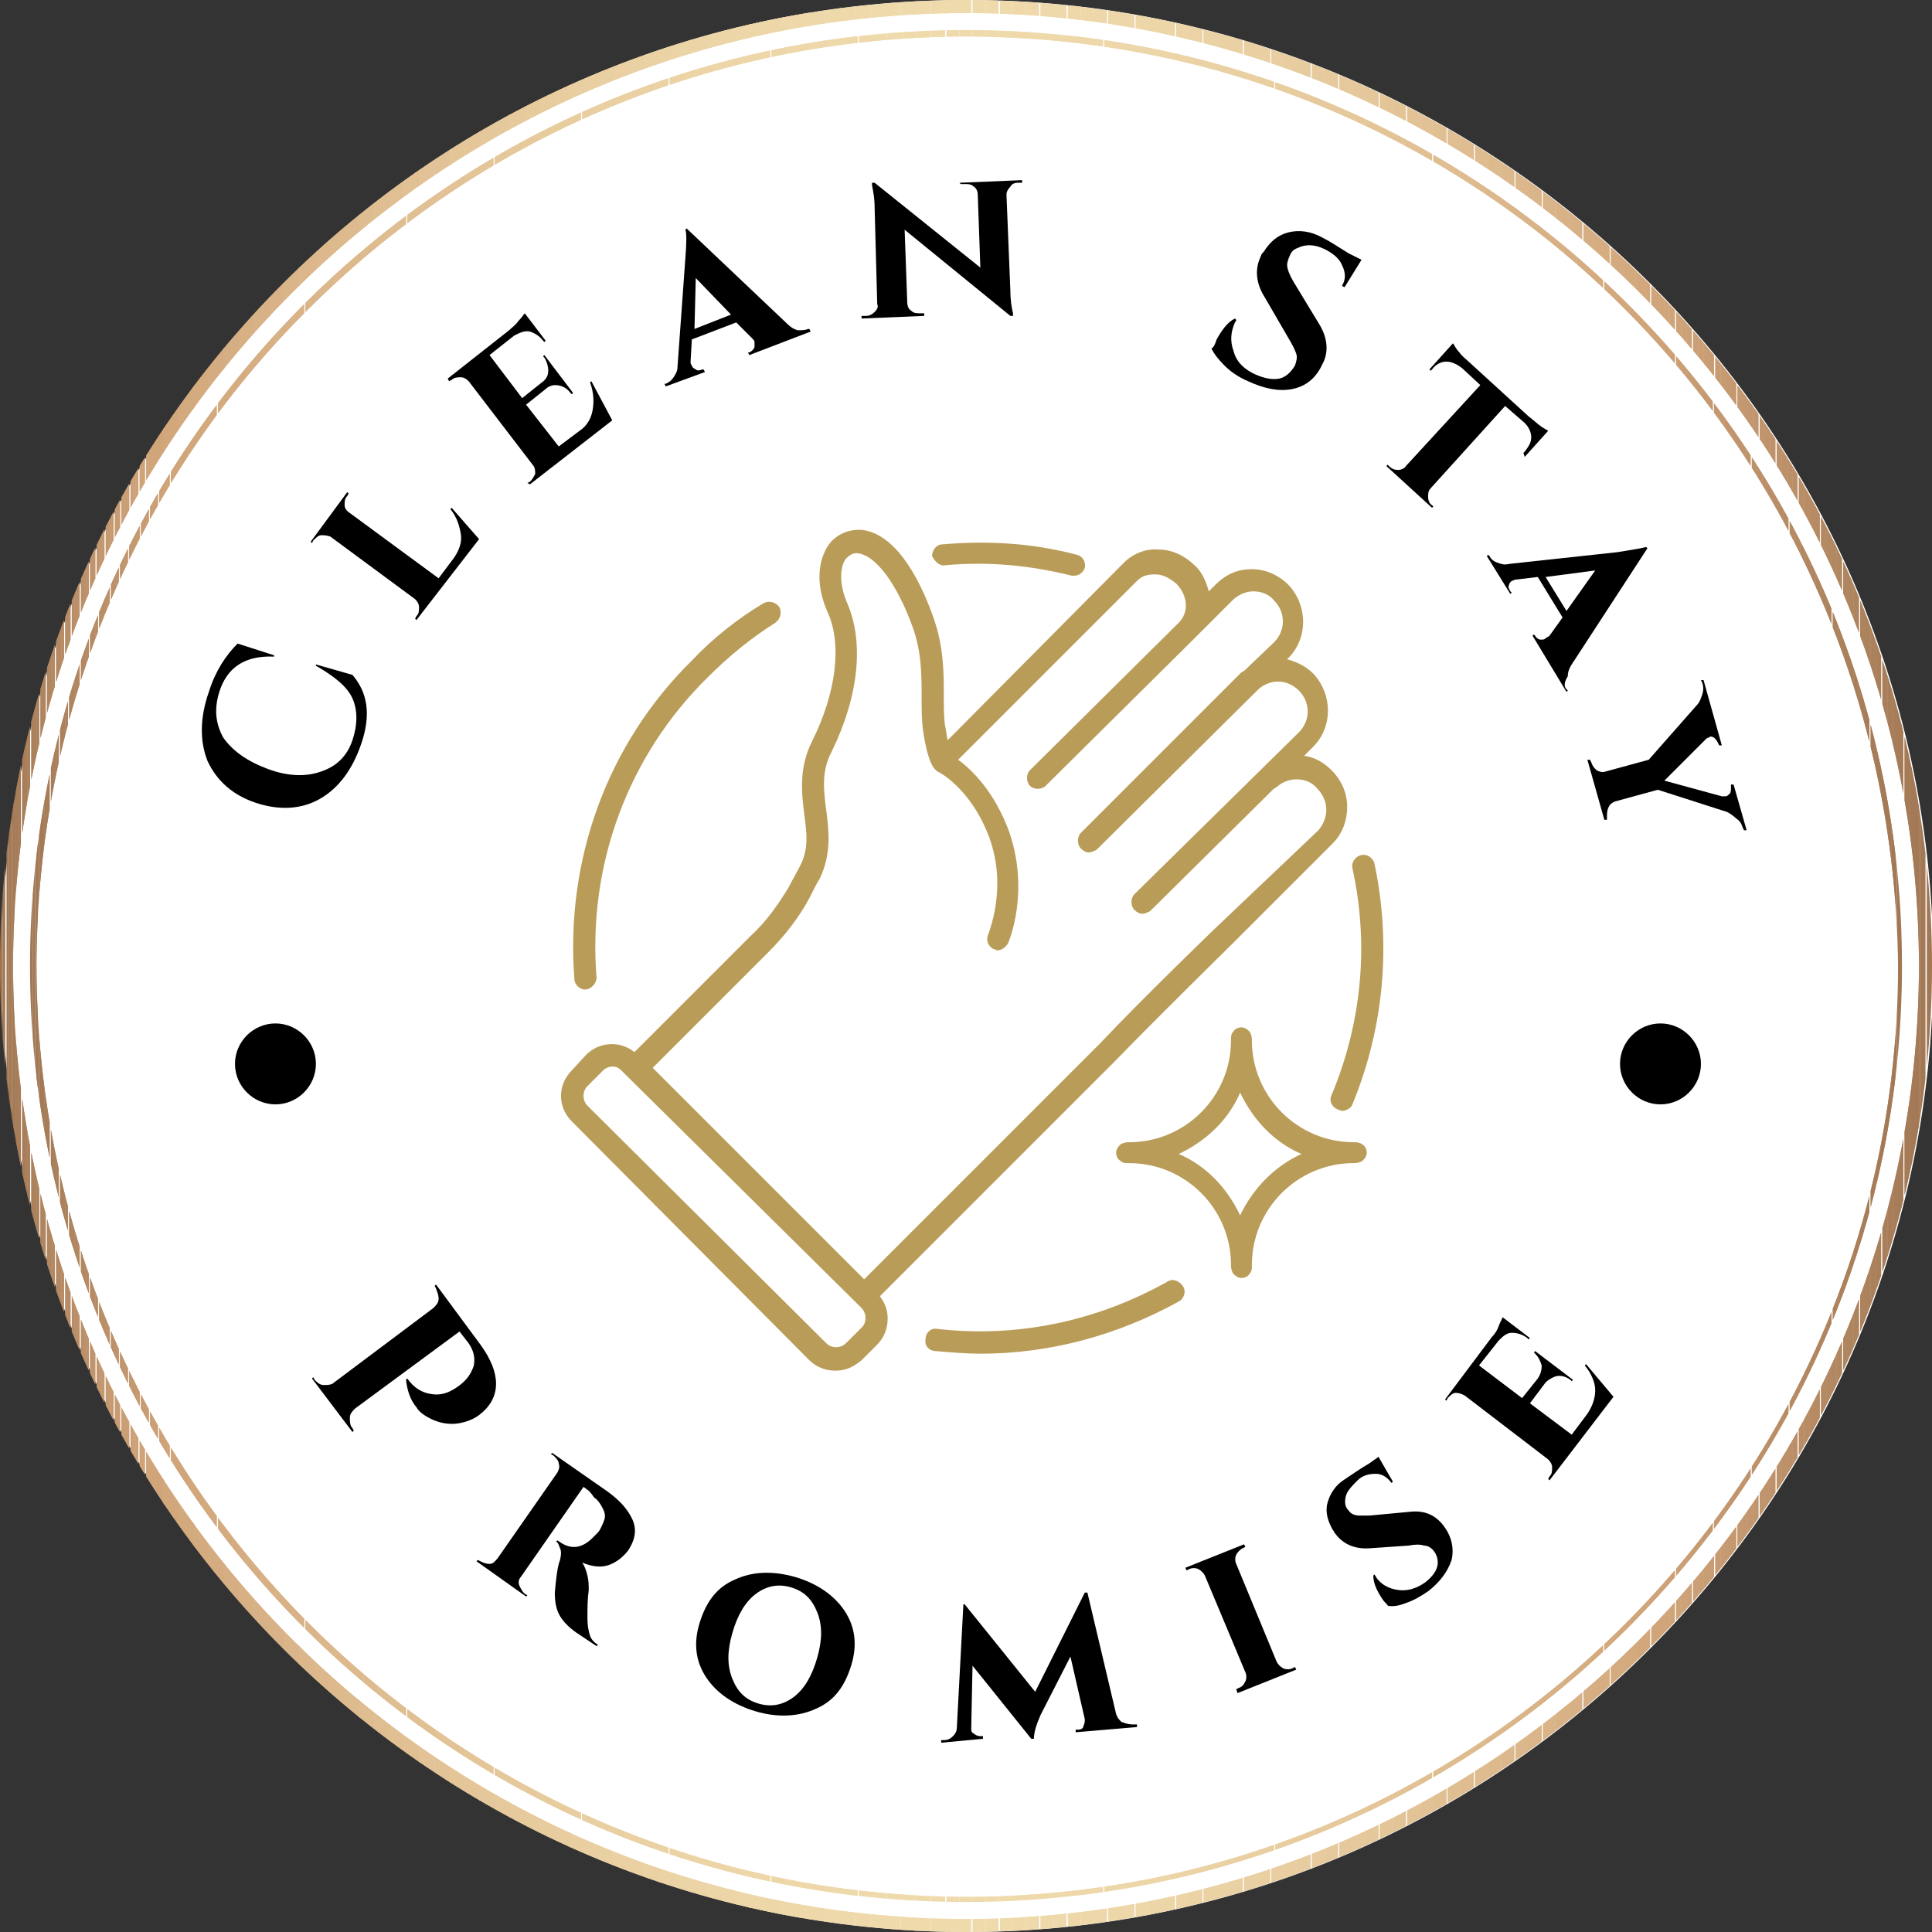 <?xml version="1.0" encoding="utf-8"?>
<!-- Generator: Adobe Illustrator 23.1.1, SVG Export Plug-In . SVG Version: 6.00 Build 0)  -->
<svg version="1.1" id="Layer_1" xmlns="http://www.w3.org/2000/svg" xmlns:xlink="http://www.w3.org/1999/xlink" x="0px" y="0px"
	 width="148px" height="148px" viewBox="0 0 148 148" style="enable-background:new 0 0 148 148;" xml:space="preserve">
<rect x="0" y="0" width="148" height="148" fill="#333333" stroke="none"/>
<style type="text/css">
	.st0{fill:#FFFFFF;}
	.st1{clip-path:url(#SVGID_2_);fill:#A57B57;}
	.st2{clip-path:url(#SVGID_2_);fill:#A67C58;}
	.st3{clip-path:url(#SVGID_2_);fill:#A77D59;}
	.st4{clip-path:url(#SVGID_2_);fill:#A87E5A;}
	.st5{clip-path:url(#SVGID_2_);fill:#A97F5A;}
	.st6{clip-path:url(#SVGID_2_);fill:#AA805B;}
	.st7{clip-path:url(#SVGID_2_);fill:#AB815C;}
	.st8{clip-path:url(#SVGID_2_);fill:#AC825D;}
	.st9{clip-path:url(#SVGID_2_);fill:#AD835E;}
	.st10{clip-path:url(#SVGID_2_);fill:#AE845E;}
	.st11{clip-path:url(#SVGID_2_);fill:#AF855F;}
	.st12{clip-path:url(#SVGID_2_);fill:#B08660;}
	.st13{clip-path:url(#SVGID_2_);fill:#B18761;}
	.st14{clip-path:url(#SVGID_2_);fill:#B28862;}
	.st15{clip-path:url(#SVGID_2_);fill:#B38862;}
	.st16{clip-path:url(#SVGID_2_);fill:#B48963;}
	.st17{clip-path:url(#SVGID_2_);fill:#B58A64;}
	.st18{clip-path:url(#SVGID_2_);fill:#B68B65;}
	.st19{clip-path:url(#SVGID_2_);fill:#B78C66;}
	.st20{clip-path:url(#SVGID_2_);fill:#B88D66;}
	.st21{clip-path:url(#SVGID_2_);fill:#B98E67;}
	.st22{clip-path:url(#SVGID_2_);fill:#BA8F68;}
	.st23{clip-path:url(#SVGID_2_);fill:#BB9069;}
	.st24{clip-path:url(#SVGID_2_);fill:#BC916A;}
	.st25{clip-path:url(#SVGID_2_);fill:#BD926B;}
	.st26{clip-path:url(#SVGID_2_);fill:#BF936B;}
	.st27{clip-path:url(#SVGID_2_);fill:#C0946C;}
	.st28{clip-path:url(#SVGID_2_);fill:#C1956D;}
	.st29{clip-path:url(#SVGID_2_);fill:#C2966E;}
	.st30{clip-path:url(#SVGID_2_);fill:#C3976F;}
	.st31{clip-path:url(#SVGID_2_);fill:#C4986F;}
	.st32{clip-path:url(#SVGID_2_);fill:#C59970;}
	.st33{clip-path:url(#SVGID_2_);fill:#C69A71;}
	.st34{clip-path:url(#SVGID_2_);fill:#C79B72;}
	.st35{clip-path:url(#SVGID_2_);fill:#C89C73;}
	.st36{clip-path:url(#SVGID_2_);fill:#C99D73;}
	.st37{clip-path:url(#SVGID_2_);fill:#CA9E74;}
	.st38{clip-path:url(#SVGID_2_);fill:#CB9F75;}
	.st39{clip-path:url(#SVGID_2_);fill:#CCA076;}
	.st40{clip-path:url(#SVGID_2_);fill:#CDA177;}
	.st41{clip-path:url(#SVGID_2_);fill:#CEA278;}
	.st42{clip-path:url(#SVGID_2_);fill:#CFA378;}
	.st43{clip-path:url(#SVGID_2_);fill:#D0A479;}
	.st44{clip-path:url(#SVGID_2_);fill:#D1A57A;}
	.st45{clip-path:url(#SVGID_2_);fill:#D2A77C;}
	.st46{clip-path:url(#SVGID_2_);fill:#D3A97E;}
	.st47{clip-path:url(#SVGID_2_);fill:#D4AB7F;}
	.st48{clip-path:url(#SVGID_2_);fill:#D5AC81;}
	.st49{clip-path:url(#SVGID_2_);fill:#D6AE83;}
	.st50{clip-path:url(#SVGID_2_);fill:#D7B084;}
	.st51{clip-path:url(#SVGID_2_);fill:#D8B286;}
	.st52{clip-path:url(#SVGID_2_);fill:#D9B387;}
	.st53{clip-path:url(#SVGID_2_);fill:#DAB589;}
	.st54{clip-path:url(#SVGID_2_);fill:#DBB78B;}
	.st55{clip-path:url(#SVGID_2_);fill:#DCB88C;}
	.st56{clip-path:url(#SVGID_2_);fill:#DDBA8D;}
	.st57{clip-path:url(#SVGID_2_);fill:#DEBB8F;}
	.st58{clip-path:url(#SVGID_2_);fill:#DEBD90;}
	.st59{clip-path:url(#SVGID_2_);fill:#DFBE92;}
	.st60{clip-path:url(#SVGID_2_);fill:#E0BF93;}
	.st61{clip-path:url(#SVGID_2_);fill:#E1C194;}
	.st62{clip-path:url(#SVGID_2_);fill:#E2C296;}
	.st63{clip-path:url(#SVGID_2_);fill:#E2C397;}
	.st64{clip-path:url(#SVGID_2_);fill:#E3C598;}
	.st65{clip-path:url(#SVGID_2_);fill:#E4C699;}
	.st66{clip-path:url(#SVGID_2_);fill:#E4C79A;}
	.st67{clip-path:url(#SVGID_2_);fill:#E5C89B;}
	.st68{clip-path:url(#SVGID_2_);fill:#E6C99C;}
	.st69{clip-path:url(#SVGID_2_);fill:#E6CB9D;}
	.st70{clip-path:url(#SVGID_2_);fill:#E7CC9E;}
	.st71{clip-path:url(#SVGID_2_);fill:#E7CD9F;}
	.st72{clip-path:url(#SVGID_2_);fill:#E8CEA0;}
	.st73{clip-path:url(#SVGID_2_);fill:#E9CFA1;}
	.st74{clip-path:url(#SVGID_2_);fill:#E9D0A2;}
	.st75{clip-path:url(#SVGID_2_);fill:#EAD0A3;}
	.st76{clip-path:url(#SVGID_2_);fill:#EAD1A4;}
	.st77{clip-path:url(#SVGID_2_);fill:#EAD2A4;}
	.st78{clip-path:url(#SVGID_2_);fill:#EBD3A5;}
	.st79{clip-path:url(#SVGID_2_);fill:#EBD4A6;}
	.st80{clip-path:url(#SVGID_2_);fill:#ECD4A7;}
	.st81{clip-path:url(#SVGID_2_);fill:#ECD5A7;}
	.st82{clip-path:url(#SVGID_2_);fill:#ECD6A8;}
	.st83{clip-path:url(#SVGID_2_);fill:#EDD6A8;}
	.st84{clip-path:url(#SVGID_2_);fill:#EDD7A9;}
	.st85{clip-path:url(#SVGID_2_);fill:#EED8AA;}
	.st86{clip-path:url(#SVGID_2_);fill:#EED8AB;}
	.st87{clip-path:url(#SVGID_2_);fill:#EED9AB;}
	.st88{clip-path:url(#SVGID_2_);fill:#EFD9AB;}
	.st89{clip-path:url(#SVGID_2_);fill:#EFDAAC;}
	.st90{clip-path:url(#SVGID_2_);fill:#EED7AA;}
	.st91{clip-path:url(#SVGID_2_);fill:#EDD6A9;}
	.st92{clip-path:url(#SVGID_2_);fill:#ECD4A6;}
	.st93{clip-path:url(#SVGID_2_);fill:#EBD3A6;}
	.st94{clip-path:url(#SVGID_2_);fill:#EBD2A5;}
	.st95{clip-path:url(#SVGID_2_);fill:#EAD1A3;}
	.st96{clip-path:url(#SVGID_2_);fill:#E9D0A3;}
	.st97{clip-path:url(#SVGID_2_);fill:#E9CFA2;}
	.st98{clip-path:url(#SVGID_2_);fill:#E8CEA1;}
	.st99{clip-path:url(#SVGID_2_);fill:#E8CDA0;}
	.st100{clip-path:url(#SVGID_2_);fill:#E7CC9F;}
	.st101{clip-path:url(#SVGID_2_);fill:#E7CB9E;}
	.st102{clip-path:url(#SVGID_2_);fill:#E6CA9D;}
	.st103{clip-path:url(#SVGID_2_);fill:#E5C99C;}
	.st104{clip-path:url(#SVGID_2_);fill:#E3C497;}
	.st105{clip-path:url(#SVGID_2_);fill:#E2C396;}
	.st106{clip-path:url(#SVGID_2_);fill:#E1C195;}
	.st107{clip-path:url(#SVGID_2_);fill:#E0C093;}
	.st108{clip-path:url(#SVGID_2_);fill:#DFBF92;}
	.st109{clip-path:url(#SVGID_2_);fill:#DFBD91;}
	.st110{clip-path:url(#SVGID_2_);fill:#DEBC8F;}
	.st111{clip-path:url(#SVGID_2_);fill:#DDBA8E;}
	.st112{clip-path:url(#SVGID_2_);fill:#DCB98C;}
	.st113{clip-path:url(#SVGID_2_);fill:#D9B488;}
	.st114{clip-path:url(#SVGID_2_);fill:#D7B085;}
	.st115{clip-path:url(#SVGID_2_);fill:#D5AD81;}
	.st116{clip-path:url(#SVGID_2_);fill:#C99D74;}
	.st117{clip-path:url(#SVGID_2_);fill:#C49870;}
	.st118{clip-path:url(#SVGID_2_);fill:#BF946C;}
	.st119{clip-path:url(#SVGID_2_);fill:#BE936B;}
	.st120{clip-path:url(#SVGID_2_);fill:#BD926A;}
	.st121{clip-path:url(#SVGID_2_);fill:#BC9169;}
	.st122{clip-path:url(#SVGID_2_);fill:#BB9068;}
	.st123{clip-path:url(#SVGID_2_);fill:#B78C65;}
	.st124{clip-path:url(#SVGID_2_);fill:#B68B64;}
	.st125{clip-path:url(#SVGID_2_);fill:#B58A63;}
	.st126{clip-path:url(#SVGID_2_);fill:#B38963;}
	.st127{clip-path:url(#SVGID_2_);fill:#AE845F;}
	.st128{clip-path:url(#SVGID_2_);fill:#A97F5B;}
	.st129{clip-path:url(#SVGID_2_);fill:#A47A56;}
	.st130{clip-path:url(#SVGID_2_);fill:#A37956;}
	.st131{clip-path:url(#SVGID_2_);fill:#A17754;}
	.st132{clip-path:url(#SVGID_2_);fill:#A27855;}
	.st133{clip-path:url(#SVGID_4_);fill:#A37956;}
	.st134{clip-path:url(#SVGID_4_);fill:#A47A56;}
	.st135{clip-path:url(#SVGID_4_);fill:#A57B57;}
	.st136{clip-path:url(#SVGID_4_);fill:#A67C58;}
	.st137{clip-path:url(#SVGID_4_);fill:#A77D59;}
	.st138{clip-path:url(#SVGID_4_);fill:#A87E5A;}
	.st139{clip-path:url(#SVGID_4_);fill:#A97F5A;}
	.st140{clip-path:url(#SVGID_4_);fill:#AA805B;}
	.st141{clip-path:url(#SVGID_4_);fill:#AB815C;}
	.st142{clip-path:url(#SVGID_4_);fill:#AC825D;}
	.st143{clip-path:url(#SVGID_4_);fill:#AD835E;}
	.st144{clip-path:url(#SVGID_4_);fill:#AE845E;}
	.st145{clip-path:url(#SVGID_4_);fill:#AF855F;}
	.st146{clip-path:url(#SVGID_4_);fill:#B08660;}
	.st147{clip-path:url(#SVGID_4_);fill:#B18761;}
	.st148{clip-path:url(#SVGID_4_);fill:#B28862;}
	.st149{clip-path:url(#SVGID_4_);fill:#B38862;}
	.st150{clip-path:url(#SVGID_4_);fill:#B48963;}
	.st151{clip-path:url(#SVGID_4_);fill:#B58A64;}
	.st152{clip-path:url(#SVGID_4_);fill:#B68B65;}
	.st153{clip-path:url(#SVGID_4_);fill:#B78C66;}
	.st154{clip-path:url(#SVGID_4_);fill:#B88D66;}
	.st155{clip-path:url(#SVGID_4_);fill:#B98E67;}
	.st156{clip-path:url(#SVGID_4_);fill:#BA8F68;}
	.st157{clip-path:url(#SVGID_4_);fill:#BB9069;}
	.st158{clip-path:url(#SVGID_4_);fill:#BC916A;}
	.st159{clip-path:url(#SVGID_4_);fill:#BD926B;}
	.st160{clip-path:url(#SVGID_4_);fill:#BF936B;}
	.st161{clip-path:url(#SVGID_4_);fill:#C0946C;}
	.st162{clip-path:url(#SVGID_4_);fill:#C1956D;}
	.st163{clip-path:url(#SVGID_4_);fill:#C2966E;}
	.st164{clip-path:url(#SVGID_4_);fill:#C3976F;}
	.st165{clip-path:url(#SVGID_4_);fill:#C4986F;}
	.st166{clip-path:url(#SVGID_4_);fill:#C59970;}
	.st167{clip-path:url(#SVGID_4_);fill:#C69A71;}
	.st168{clip-path:url(#SVGID_4_);fill:#C79B72;}
	.st169{clip-path:url(#SVGID_4_);fill:#C89C73;}
	.st170{clip-path:url(#SVGID_4_);fill:#C99D73;}
	.st171{clip-path:url(#SVGID_4_);fill:#CA9E74;}
	.st172{clip-path:url(#SVGID_4_);fill:#CB9F75;}
	.st173{clip-path:url(#SVGID_4_);fill:#CCA076;}
	.st174{clip-path:url(#SVGID_4_);fill:#CDA177;}
	.st175{clip-path:url(#SVGID_4_);fill:#CEA278;}
	.st176{clip-path:url(#SVGID_4_);fill:#CFA378;}
	.st177{clip-path:url(#SVGID_4_);fill:#D0A479;}
	.st178{clip-path:url(#SVGID_4_);fill:#D1A57A;}
	.st179{clip-path:url(#SVGID_4_);fill:#D2A77C;}
	.st180{clip-path:url(#SVGID_4_);fill:#D3A97E;}
	.st181{clip-path:url(#SVGID_4_);fill:#D4AB7F;}
	.st182{clip-path:url(#SVGID_4_);fill:#D5AC81;}
	.st183{clip-path:url(#SVGID_4_);fill:#D6AE83;}
	.st184{clip-path:url(#SVGID_4_);fill:#D7B084;}
	.st185{clip-path:url(#SVGID_4_);fill:#D8B286;}
	.st186{clip-path:url(#SVGID_4_);fill:#D9B387;}
	.st187{clip-path:url(#SVGID_4_);fill:#DAB589;}
	.st188{clip-path:url(#SVGID_4_);fill:#DBB78B;}
	.st189{clip-path:url(#SVGID_4_);fill:#DCB88C;}
	.st190{clip-path:url(#SVGID_4_);fill:#DDBA8D;}
	.st191{clip-path:url(#SVGID_4_);fill:#DEBB8F;}
	.st192{clip-path:url(#SVGID_4_);fill:#DEBD90;}
	.st193{clip-path:url(#SVGID_4_);fill:#DFBE92;}
	.st194{clip-path:url(#SVGID_4_);fill:#E0BF93;}
	.st195{clip-path:url(#SVGID_4_);fill:#E1C194;}
	.st196{clip-path:url(#SVGID_4_);fill:#E2C296;}
	.st197{clip-path:url(#SVGID_4_);fill:#E2C397;}
	.st198{clip-path:url(#SVGID_4_);fill:#E3C598;}
	.st199{clip-path:url(#SVGID_4_);fill:#E4C699;}
	.st200{clip-path:url(#SVGID_4_);fill:#E4C79A;}
	.st201{clip-path:url(#SVGID_4_);fill:#E5C89B;}
	.st202{clip-path:url(#SVGID_4_);fill:#E6C99C;}
	.st203{clip-path:url(#SVGID_4_);fill:#E6CB9D;}
	.st204{clip-path:url(#SVGID_4_);fill:#E7CC9E;}
	.st205{clip-path:url(#SVGID_4_);fill:#E7CD9F;}
	.st206{clip-path:url(#SVGID_4_);fill:#E8CEA0;}
	.st207{clip-path:url(#SVGID_4_);fill:#E9CFA1;}
	.st208{clip-path:url(#SVGID_4_);fill:#E9D0A2;}
	.st209{clip-path:url(#SVGID_4_);fill:#EAD0A3;}
	.st210{clip-path:url(#SVGID_4_);fill:#EAD1A4;}
	.st211{clip-path:url(#SVGID_4_);fill:#EAD2A4;}
	.st212{clip-path:url(#SVGID_4_);fill:#EBD3A5;}
	.st213{clip-path:url(#SVGID_4_);fill:#EBD4A6;}
	.st214{clip-path:url(#SVGID_4_);fill:#ECD4A7;}
	.st215{clip-path:url(#SVGID_4_);fill:#ECD5A7;}
	.st216{clip-path:url(#SVGID_4_);fill:#ECD6A8;}
	.st217{clip-path:url(#SVGID_4_);fill:#EDD6A8;}
	.st218{clip-path:url(#SVGID_4_);fill:#EDD7A9;}
	.st219{clip-path:url(#SVGID_4_);fill:#EED8AA;}
	.st220{clip-path:url(#SVGID_4_);fill:#EED8AB;}
	.st221{clip-path:url(#SVGID_4_);fill:#EED9AB;}
	.st222{clip-path:url(#SVGID_4_);fill:#EFD9AB;}
	.st223{clip-path:url(#SVGID_4_);fill:#EFDAAC;}
	.st224{clip-path:url(#SVGID_4_);fill:#EED7AA;}
	.st225{clip-path:url(#SVGID_4_);fill:#EDD6A9;}
	.st226{clip-path:url(#SVGID_4_);fill:#ECD4A6;}
	.st227{clip-path:url(#SVGID_4_);fill:#EBD3A6;}
	.st228{clip-path:url(#SVGID_4_);fill:#EBD2A5;}
	.st229{clip-path:url(#SVGID_4_);fill:#EAD1A3;}
	.st230{clip-path:url(#SVGID_4_);fill:#E9D0A3;}
	.st231{clip-path:url(#SVGID_4_);fill:#E9CFA2;}
	.st232{clip-path:url(#SVGID_4_);fill:#E8CEA1;}
	.st233{clip-path:url(#SVGID_4_);fill:#E8CDA0;}
	.st234{clip-path:url(#SVGID_4_);fill:#E7CC9F;}
	.st235{clip-path:url(#SVGID_4_);fill:#E7CB9E;}
	.st236{clip-path:url(#SVGID_4_);fill:#E6CA9D;}
	.st237{clip-path:url(#SVGID_4_);fill:#E5C99C;}
	.st238{clip-path:url(#SVGID_4_);fill:#E3C497;}
	.st239{clip-path:url(#SVGID_4_);fill:#E2C396;}
	.st240{clip-path:url(#SVGID_4_);fill:#E1C195;}
	.st241{clip-path:url(#SVGID_4_);fill:#E0C093;}
	.st242{clip-path:url(#SVGID_4_);fill:#DFBF92;}
	.st243{clip-path:url(#SVGID_4_);fill:#DFBD91;}
	.st244{clip-path:url(#SVGID_4_);fill:#DEBC8F;}
	.st245{clip-path:url(#SVGID_4_);fill:#DDBA8E;}
	.st246{clip-path:url(#SVGID_4_);fill:#DCB98C;}
	.st247{clip-path:url(#SVGID_4_);fill:#D9B488;}
	.st248{clip-path:url(#SVGID_4_);fill:#D7B085;}
	.st249{clip-path:url(#SVGID_4_);fill:#D5AD81;}
	.st250{clip-path:url(#SVGID_4_);fill:#C99D74;}
	.st251{clip-path:url(#SVGID_4_);fill:#C49870;}
	.st252{clip-path:url(#SVGID_4_);fill:#BF946C;}
	.st253{clip-path:url(#SVGID_4_);fill:#BE936B;}
	.st254{clip-path:url(#SVGID_4_);fill:#BD926A;}
	.st255{clip-path:url(#SVGID_4_);fill:#BC9169;}
	.st256{clip-path:url(#SVGID_4_);fill:#BB9068;}
	.st257{clip-path:url(#SVGID_4_);fill:#B78C65;}
	.st258{clip-path:url(#SVGID_4_);fill:#B68B64;}
	.st259{clip-path:url(#SVGID_4_);fill:#B58A63;}
	.st260{clip-path:url(#SVGID_4_);fill:#B38963;}
	.st261{clip-path:url(#SVGID_4_);fill:#AE845F;}
	.st262{clip-path:url(#SVGID_4_);fill:#A97F5B;}
	.st263{clip-path:url(#SVGID_4_);fill:#A27855;}
	.st264{clip-path:url(#SVGID_4_);fill:#A17754;}
	.st265{fill:#B99C58;}
</style>
<g>
	<path class="st0" d="M74.1,0c20.4,0,38.9,8.3,52.3,21.7c13.4,13.4,21.7,31.9,21.7,52.3c0,20.4-8.3,38.9-21.7,52.3
		C113,139.7,94.5,148,74.1,148c-20.4,0-38.9-8.3-52.3-21.7C8.4,112.9,0.1,94.4,0.1,74c0-20.4,8.3-38.9,21.7-52.3
		C35.1,8.3,53.6,0,74.1,0"/>
</g>
<g>
	<g>
		<defs>
			<path id="SVGID_1_" d="M74,0c20.4,0,38.9,8.3,52.3,21.7C139.7,35.1,148,53.6,148,74c0,20.4-8.3,38.9-21.7,52.3
				C112.9,139.7,94.4,148,74,148c-20.4,0-38.9-8.3-52.3-21.7C8.3,112.9,0,94.4,0,74c0-20.4,8.3-38.9,21.7-52.3C35.1,8.3,53.6,0,74,0
				 M125.6,22.4C112.4,9.2,94.1,1,74,1C53.8,1,35.6,9.2,22.4,22.4C9.2,35.6,1,53.8,1,74c0,20.2,8.2,38.4,21.4,51.6
				C35.6,138.8,53.8,147,74,147c20.1,0,38.4-8.2,51.6-21.4C138.8,112.4,147,94.2,147,74C147,53.8,138.8,35.6,125.6,22.4"/>
		</defs>
		<clipPath id="SVGID_2_">
			<use xlink:href="#SVGID_1_"  style="overflow:visible;"/>
		</clipPath>
		<rect x="1" y="1" class="st1" width="0.2" height="145.9"/>
		<rect x="1.2" y="1" class="st2" width="0.2" height="145.9"/>
		<rect x="1.4" y="1" class="st3" width="0.2" height="145.9"/>
		<rect x="1.7" y="1" class="st4" width="0.2" height="145.9"/>
		<rect x="1.9" y="1" class="st5" width="0.2" height="145.9"/>
		<rect x="2.1" y="1" class="st6" width="0.2" height="145.9"/>
		<rect x="2.4" y="1" class="st7" width="0.2" height="145.9"/>
		<rect x="2.6" y="1" class="st8" width="0.2" height="145.9"/>
		<rect x="2.8" y="1" class="st9" width="0.2" height="145.9"/>
		<rect x="3.1" y="1" class="st10" width="0.2" height="145.9"/>
		<rect x="3.3" y="1" class="st11" width="0.2" height="145.9"/>
		<rect x="3.6" y="1" class="st12" width="0.2" height="145.9"/>
		<rect x="3.8" y="1" class="st13" width="0.2" height="145.9"/>
		<rect x="4" y="1" class="st14" width="0.2" height="145.9"/>
		<rect x="4.3" y="1" class="st15" width="0.2" height="145.9"/>
		<rect x="4.5" y="1" class="st16" width="0.2" height="145.9"/>
		<rect x="4.7" y="1" class="st17" width="0.2" height="145.9"/>
		<rect x="5" y="1" class="st18" width="0.2" height="145.9"/>
		<rect x="5.2" y="1" class="st19" width="0.2" height="145.9"/>
		<rect x="5.5" y="1" class="st20" width="0.2" height="145.9"/>
		<rect x="5.7" y="1" class="st21" width="0.2" height="145.9"/>
		<rect x="5.9" y="1" class="st22" width="0.2" height="145.9"/>
		<rect x="6.2" y="1" class="st23" width="0.2" height="145.9"/>
		<rect x="6.4" y="1" class="st24" width="0.2" height="145.9"/>
		<rect x="6.6" y="1" class="st25" width="0.2" height="145.9"/>
		<rect x="6.9" y="1" class="st26" width="0.2" height="145.9"/>
		<rect x="7.1" y="1" class="st27" width="0.2" height="145.9"/>
		<rect x="7.4" y="1" class="st28" width="0.2" height="145.9"/>
		<rect x="7.6" y="1" class="st29" width="0.2" height="145.9"/>
		<rect x="7.8" y="1" class="st30" width="0.2" height="145.9"/>
		<rect x="8.1" y="1" class="st31" width="0.2" height="145.9"/>
		<rect x="8.3" y="1" class="st32" width="0.2" height="145.9"/>
		<rect x="8.5" y="1" class="st33" width="0.2" height="145.9"/>
		<rect x="8.8" y="1" class="st34" width="0.2" height="145.9"/>
		<rect x="9" y="1" class="st35" width="0.2" height="145.9"/>
		<rect x="9.3" y="1" class="st36" width="0.2" height="145.9"/>
		<rect x="9.5" y="1" class="st37" width="0.2" height="145.9"/>
		<rect x="9.7" y="1" class="st38" width="0.2" height="145.9"/>
		<rect x="10" y="1" class="st39" width="0.2" height="145.9"/>
		<rect x="10.2" y="1" class="st40" width="0.2" height="145.9"/>
		<rect x="10.4" y="1" class="st41" width="0.2" height="145.9"/>
		<rect x="10.7" y="1" class="st42" width="0.2" height="145.9"/>
		<rect x="10.9" y="1" class="st43" width="0.2" height="145.9"/>
		<rect x="11.2" y="1" class="st44" width="0.2" height="145.9"/>
		<rect x="11.4" y="1" class="st44" width="1.2" height="145.9"/>
		<rect x="12.5" y="1" class="st45" width="1.2" height="145.9"/>
		<rect x="13.7" y="1" class="st46" width="1.2" height="145.9"/>
		<rect x="14.8" y="1" class="st47" width="1.2" height="145.9"/>
		<rect x="16" y="1" class="st48" width="1.2" height="145.9"/>
		<rect x="17.1" y="1" class="st49" width="1.2" height="145.9"/>
		<rect x="18.3" y="1" class="st50" width="1.2" height="145.9"/>
		<rect x="19.5" y="1" class="st51" width="1.2" height="145.9"/>
		<rect x="20.6" y="1" class="st52" width="1.2" height="145.9"/>
		<rect x="21.8" y="1" class="st53" width="1.2" height="145.9"/>
		<rect x="22.9" y="1" class="st54" width="1.2" height="145.9"/>
		<rect x="24.1" y="1" class="st55" width="1.2" height="145.9"/>
		<rect x="25.2" y="1" class="st56" width="1.2" height="145.9"/>
		<rect x="26.4" y="1" class="st57" width="1.2" height="145.9"/>
		<rect x="27.5" y="1" class="st58" width="1.2" height="145.9"/>
		<rect x="28.7" y="1" class="st59" width="1.2" height="145.9"/>
		<rect x="29.8" y="1" class="st60" width="1.2" height="145.9"/>
		<rect x="31" y="1" class="st61" width="1.2" height="145.9"/>
		<rect x="32.1" y="1" class="st62" width="1.2" height="145.9"/>
		<rect x="33.3" y="1" class="st63" width="1.2" height="145.9"/>
		<rect x="34.4" y="1" class="st64" width="1.2" height="145.9"/>
		<rect x="35.6" y="1" class="st65" width="1.2" height="145.9"/>
		<rect x="36.7" y="1" class="st66" width="1.2" height="145.9"/>
		<rect x="37.9" y="1" class="st67" width="1.2" height="145.9"/>
		<rect x="39" y="1" class="st68" width="1.2" height="145.9"/>
		<rect x="40.2" y="1" class="st69" width="1.2" height="145.9"/>
		<rect x="41.3" y="1" class="st70" width="1.2" height="145.9"/>
		<rect x="42.5" y="1" class="st71" width="1.2" height="145.9"/>
		<rect x="43.6" y="1" class="st72" width="1.2" height="145.9"/>
		<rect x="44.8" y="1" class="st73" width="1.2" height="145.9"/>
		<rect x="45.9" y="1" class="st74" width="1.2" height="145.9"/>
		<rect x="47.1" y="1" class="st75" width="1.2" height="145.9"/>
		<rect x="48.2" y="1" class="st76" width="1.2" height="145.9"/>
		<rect x="49.4" y="1" class="st77" width="1.2" height="145.9"/>
		<rect x="50.5" y="1" class="st78" width="1.2" height="145.9"/>
		<rect x="51.7" y="1" class="st79" width="1.2" height="145.9"/>
		<rect x="52.8" y="1" class="st80" width="1.2" height="145.9"/>
		<rect x="54" y="1" class="st81" width="1.2" height="145.9"/>
		<rect x="55.1" y="1" class="st82" width="1.2" height="145.9"/>
		<rect x="56.3" y="1" class="st83" width="1.2" height="145.9"/>
		<rect x="57.4" y="1" class="st84" width="1.2" height="145.9"/>
		<rect x="58.6" y="1" class="st84" width="1.2" height="145.9"/>
		<rect x="59.7" y="1" class="st85" width="1.2" height="145.9"/>
		<rect x="60.9" y="1" class="st85" width="1.2" height="145.9"/>
		<rect x="62" y="1" class="st86" width="1.2" height="145.9"/>
		<rect x="63.2" y="1" class="st87" width="1.2" height="145.9"/>
		<rect x="64.3" y="1" class="st87" width="1.2" height="145.9"/>
		<rect x="65.5" y="1" class="st88" width="1.2" height="145.9"/>
		<rect x="66.7" y="1" class="st89" width="1.2" height="145.9"/>
		<rect x="67.8" y="1" class="st89" width="1.2" height="145.9"/>
		<rect x="69" y="1" class="st89" width="1.2" height="145.9"/>
		<rect x="70.1" y="1" class="st89" width="1.2" height="145.9"/>
		<rect x="71.3" y="1" class="st89" width="1.2" height="145.9"/>
		<rect x="72.4" y="1" class="st89" width="1" height="145.9"/>
		<rect x="73.4" y="1" class="st89" width="1" height="145.9"/>
		<rect x="74.5" y="1" class="st89" width="1" height="145.9"/>
		<rect x="75.5" y="1" class="st89" width="1" height="145.9"/>
		<rect x="76.6" y="1" class="st89" width="1" height="145.9"/>
		<rect x="77.6" y="1" class="st88" width="1" height="145.9"/>
		<rect x="78.6" y="1" class="st88" width="1" height="145.9"/>
		<rect x="79.7" y="1" class="st87" width="1" height="145.9"/>
		<rect x="80.7" y="1" class="st87" width="1" height="145.9"/>
		<rect x="81.8" y="1" class="st85" width="1" height="145.9"/>
		<rect x="82.8" y="1" class="st85" width="1" height="145.9"/>
		<rect x="83.8" y="1" class="st90" width="1" height="145.9"/>
		<rect x="84.9" y="1" class="st84" width="1" height="145.9"/>
		<rect x="85.9" y="1" class="st91" width="1" height="145.9"/>
		<rect x="87" y="1" class="st83" width="1" height="145.9"/>
		<rect x="88" y="1" class="st81" width="1" height="145.9"/>
		<rect x="89" y="1" class="st81" width="1" height="145.9"/>
		<rect x="90.1" y="1" class="st92" width="1" height="145.9"/>
		<rect x="91.1" y="1" class="st93" width="1" height="145.9"/>
		<rect x="92.2" y="1" class="st94" width="1" height="145.9"/>
		<rect x="93.2" y="1" class="st77" width="1" height="145.9"/>
		<rect x="94.2" y="1" class="st95" width="1" height="145.9"/>
		<rect x="95.3" y="1" class="st96" width="1" height="145.9"/>
		<rect x="96.3" y="1" class="st97" width="1" height="145.9"/>
		<rect x="97.4" y="1" class="st98" width="1" height="145.9"/>
		<rect x="98.4" y="1" class="st99" width="1" height="145.9"/>
		<rect x="99.4" y="1" class="st100" width="1" height="145.9"/>
		<rect x="100.5" y="1" class="st101" width="1" height="145.9"/>
		<rect x="101.5" y="1" class="st102" width="1" height="145.9"/>
		<rect x="102.6" y="1" class="st103" width="1" height="145.9"/>
		<rect x="103.6" y="1" class="st67" width="1" height="145.9"/>
		<rect x="104.6" y="1" class="st66" width="1" height="145.9"/>
		<rect x="105.7" y="1" class="st64" width="1" height="145.9"/>
		<rect x="106.7" y="1" class="st104" width="1" height="145.9"/>
		<rect x="107.8" y="1" class="st105" width="1" height="145.9"/>
		<rect x="108.8" y="1" class="st106" width="1" height="145.9"/>
		<rect x="109.8" y="1" class="st107" width="1" height="145.9"/>
		<rect x="110.9" y="1" class="st108" width="1" height="145.9"/>
		<rect x="111.9" y="1" class="st109" width="1" height="145.9"/>
		<rect x="113" y="1" class="st110" width="1" height="145.9"/>
		<rect x="114" y="1" class="st111" width="1" height="145.9"/>
		<rect x="115" y="1" class="st112" width="1" height="145.9"/>
		<rect x="116.1" y="1" class="st54" width="1" height="145.9"/>
		<rect x="117.1" y="1" class="st53" width="1" height="145.9"/>
		<rect x="118.2" y="1" class="st113" width="1" height="145.9"/>
		<rect x="119.2" y="1" class="st51" width="1" height="145.9"/>
		<rect x="120.2" y="1" class="st114" width="1" height="145.9"/>
		<rect x="121.3" y="1" class="st49" width="1" height="145.9"/>
		<rect x="122.3" y="1" class="st115" width="1" height="145.9"/>
		<rect x="123.4" y="1" class="st47" width="1" height="145.9"/>
		<rect x="124.4" y="1" class="st46" width="1" height="145.9"/>
		<rect x="125.4" y="1" class="st45" width="1" height="145.9"/>
		<rect x="126.5" y="1" class="st44" width="1" height="145.9"/>
		<rect x="127.5" y="1" class="st44" width="0.4" height="145.9"/>
		<rect x="127.9" y="1" class="st43" width="0.4" height="145.9"/>
		<rect x="128.4" y="1" class="st42" width="0.4" height="145.9"/>
		<rect x="128.8" y="1" class="st41" width="0.4" height="145.9"/>
		<rect x="129.2" y="1" class="st40" width="0.4" height="145.9"/>
		<rect x="129.7" y="1" class="st39" width="0.4" height="145.9"/>
		<rect x="130.1" y="1" class="st38" width="0.4" height="145.9"/>
		<rect x="130.5" y="1" class="st37" width="0.4" height="145.9"/>
		<rect x="130.9" y="1" class="st116" width="0.4" height="145.9"/>
		<rect x="131.4" y="1" class="st35" width="0.4" height="145.9"/>
		<rect x="131.8" y="1" class="st34" width="0.4" height="145.9"/>
		<rect x="132.2" y="1" class="st33" width="0.4" height="145.9"/>
		<rect x="132.6" y="1" class="st32" width="0.4" height="145.9"/>
		<rect x="133.1" y="1" class="st117" width="0.4" height="145.9"/>
		<rect x="133.5" y="1" class="st30" width="0.4" height="145.9"/>
		<rect x="133.9" y="1" class="st29" width="0.4" height="145.9"/>
		<rect x="134.3" y="1" class="st28" width="0.4" height="145.9"/>
		<rect x="134.8" y="1" class="st27" width="0.4" height="145.9"/>
		<rect x="135.2" y="1" class="st118" width="0.4" height="145.9"/>
		<rect x="135.6" y="1" class="st119" width="0.4" height="145.9"/>
		<rect x="136.1" y="1" class="st120" width="0.4" height="145.9"/>
		<rect x="136.5" y="1" class="st121" width="0.4" height="145.9"/>
		<rect x="136.9" y="1" class="st122" width="0.4" height="145.9"/>
		<rect x="137.3" y="1" class="st22" width="0.4" height="145.9"/>
		<rect x="137.8" y="1" class="st21" width="0.4" height="145.9"/>
		<rect x="138.2" y="1" class="st20" width="0.4" height="145.9"/>
		<rect x="138.6" y="1" class="st123" width="0.4" height="145.9"/>
		<rect x="139" y="1" class="st124" width="0.4" height="145.9"/>
		<rect x="139.5" y="1" class="st125" width="0.4" height="145.9"/>
		<rect x="139.9" y="1" class="st126" width="0.4" height="145.9"/>
		<rect x="140.3" y="1" class="st14" width="0.4" height="145.9"/>
		<rect x="140.7" y="1" class="st13" width="0.4" height="145.9"/>
		<rect x="141.2" y="1" class="st12" width="0.4" height="145.9"/>
		<rect x="141.6" y="1" class="st11" width="0.4" height="145.9"/>
		<rect x="142" y="1" class="st127" width="0.4" height="145.9"/>
		<rect x="142.5" y="1" class="st9" width="0.4" height="145.9"/>
		<rect x="142.9" y="1" class="st8" width="0.4" height="145.9"/>
		<rect x="143.3" y="1" class="st7" width="0.4" height="145.9"/>
		<rect x="143.7" y="1" class="st6" width="0.4" height="145.9"/>
		<rect x="144.2" y="1" class="st128" width="0.4" height="145.9"/>
		<rect x="144.6" y="1" class="st4" width="0.4" height="145.9"/>
		<rect x="145" y="1" class="st3" width="0.4" height="145.9"/>
		<rect x="145.4" y="1" class="st2" width="0.4" height="145.9"/>
		<rect x="145.9" y="1" class="st1" width="0.4" height="145.9"/>
		<rect x="146.3" y="1" class="st129" width="0.4" height="145.9"/>
		<rect x="146.7" y="1" class="st130" width="0.3" height="145.9"/>
		<path class="st131" d="M0,0v148V0z"/>
		<rect class="st131" width="0.2" height="148"/>
		<rect x="0.2" class="st132" width="0.2" height="148"/>
		<rect x="0.5" class="st130" width="0.2" height="148"/>
		<rect x="0.7" class="st129" width="0.2" height="148"/>
		<rect x="0.9" class="st1" width="0.2" height="148"/>
		<rect x="1.2" class="st2" width="0.2" height="148"/>
		<rect x="1.4" class="st3" width="0.2" height="148"/>
		<rect x="1.7" class="st4" width="0.2" height="148"/>
		<rect x="1.9" class="st5" width="0.2" height="148"/>
		<rect x="2.1" class="st6" width="0.2" height="148"/>
		<rect x="2.4" class="st7" width="0.2" height="148"/>
		<rect x="2.6" class="st8" width="0.2" height="148"/>
		<rect x="2.8" class="st9" width="0.2" height="148"/>
		<rect x="3.1" class="st10" width="0.2" height="148"/>
		<rect x="3.3" class="st11" width="0.2" height="148"/>
		<rect x="3.6" class="st12" width="0.2" height="148"/>
		<rect x="3.8" class="st13" width="0.2" height="148"/>
		<rect x="4" class="st14" width="0.2" height="148"/>
		<rect x="4.3" class="st15" width="0.2" height="148"/>
		<rect x="4.5" class="st16" width="0.2" height="148"/>
		<rect x="4.7" class="st17" width="0.2" height="148"/>
		<rect x="5" class="st18" width="0.2" height="148"/>
		<rect x="5.2" class="st19" width="0.2" height="148"/>
		<rect x="5.5" class="st20" width="0.2" height="148"/>
		<rect x="5.7" class="st21" width="0.2" height="148"/>
		<rect x="5.9" class="st22" width="0.2" height="148"/>
		<rect x="6.2" class="st23" width="0.2" height="148"/>
		<rect x="6.4" class="st24" width="0.2" height="148"/>
		<rect x="6.6" class="st25" width="0.2" height="148"/>
		<rect x="6.9" class="st26" width="0.2" height="148"/>
		<rect x="7.1" class="st27" width="0.2" height="148"/>
		<rect x="7.4" class="st28" width="0.2" height="148"/>
		<rect x="7.6" class="st29" width="0.2" height="148"/>
		<rect x="7.8" class="st30" width="0.2" height="148"/>
		<rect x="8.1" class="st31" width="0.2" height="148"/>
		<rect x="8.3" class="st32" width="0.2" height="148"/>
		<rect x="8.5" class="st33" width="0.2" height="148"/>
		<rect x="8.8" class="st34" width="0.2" height="148"/>
		<rect x="9" class="st35" width="0.2" height="148"/>
		<rect x="9.3" class="st36" width="0.2" height="148"/>
		<rect x="9.5" class="st37" width="0.2" height="148"/>
		<rect x="9.7" class="st38" width="0.2" height="148"/>
		<rect x="10" class="st39" width="0.2" height="148"/>
		<rect x="10.2" class="st40" width="0.2" height="148"/>
		<rect x="10.4" class="st41" width="0.2" height="148"/>
		<rect x="10.7" class="st42" width="0.2" height="148"/>
		<rect x="10.9" class="st43" width="0.2" height="148"/>
		<rect x="11.2" class="st44" width="0.2" height="148"/>
		<rect x="11.4" class="st44" width="1.2" height="148"/>
		<rect x="12.5" class="st45" width="1.2" height="148"/>
		<rect x="13.7" class="st46" width="1.2" height="148"/>
		<rect x="14.8" class="st47" width="1.2" height="148"/>
		<rect x="16" class="st48" width="1.2" height="148"/>
		<rect x="17.1" class="st49" width="1.2" height="148"/>
		<rect x="18.3" class="st50" width="1.2" height="148"/>
		<rect x="19.5" class="st51" width="1.2" height="148"/>
		<rect x="20.6" class="st52" width="1.2" height="148"/>
		<rect x="21.8" class="st53" width="1.2" height="148"/>
		<rect x="22.9" class="st54" width="1.2" height="148"/>
		<rect x="24.1" class="st55" width="1.2" height="148"/>
		<rect x="25.2" class="st56" width="1.2" height="148"/>
		<rect x="26.4" class="st57" width="1.2" height="148"/>
		<rect x="27.5" class="st58" width="1.2" height="148"/>
		<rect x="28.7" class="st59" width="1.2" height="148"/>
		<rect x="29.8" class="st60" width="1.2" height="148"/>
		<rect x="31" class="st61" width="1.2" height="148"/>
		<rect x="32.1" class="st62" width="1.2" height="148"/>
		<rect x="33.3" class="st63" width="1.2" height="148"/>
		<rect x="34.4" class="st64" width="1.2" height="148"/>
		<rect x="35.6" class="st65" width="1.2" height="148"/>
		<rect x="36.7" class="st66" width="1.2" height="148"/>
		<rect x="37.9" class="st67" width="1.2" height="148"/>
		<rect x="39" class="st68" width="1.2" height="148"/>
		<rect x="40.2" class="st69" width="1.2" height="148"/>
		<rect x="41.3" class="st70" width="1.2" height="148"/>
		<rect x="42.5" class="st71" width="1.2" height="148"/>
		<rect x="43.6" class="st72" width="1.2" height="148"/>
		<rect x="44.8" class="st73" width="1.2" height="148"/>
		<rect x="45.9" class="st74" width="1.2" height="148"/>
		<rect x="47.1" class="st75" width="1.2" height="148"/>
		<rect x="48.2" class="st76" width="1.2" height="148"/>
		<rect x="49.4" class="st77" width="1.2" height="148"/>
		<rect x="50.5" class="st78" width="1.2" height="148"/>
		<rect x="51.7" class="st79" width="1.2" height="148"/>
		<rect x="52.8" class="st80" width="1.2" height="148"/>
		<rect x="54" class="st81" width="1.2" height="148"/>
		<rect x="55.1" class="st82" width="1.2" height="148"/>
		<rect x="56.3" class="st83" width="1.2" height="148"/>
		<rect x="57.4" class="st84" width="1.2" height="148"/>
		<rect x="58.6" class="st84" width="1.2" height="148"/>
		<rect x="59.7" class="st85" width="1.2" height="148"/>
		<rect x="60.9" class="st85" width="1.2" height="148"/>
		<rect x="62" class="st86" width="1.2" height="148"/>
		<rect x="63.2" class="st87" width="1.2" height="148"/>
		<rect x="64.3" class="st87" width="1.2" height="148"/>
		<rect x="65.5" class="st88" width="1.2" height="148"/>
		<rect x="66.7" class="st89" width="1.2" height="148"/>
		<rect x="67.8" class="st89" width="1.2" height="148"/>
		<rect x="69" class="st89" width="1.2" height="148"/>
		<rect x="70.1" class="st89" width="1.2" height="148"/>
		<rect x="71.3" class="st89" width="1.2" height="148"/>
		<rect x="72.4" class="st89" width="1" height="148"/>
		<rect x="73.4" class="st89" width="1" height="148"/>
		<rect x="74.5" class="st89" width="1" height="148"/>
		<rect x="75.5" class="st89" width="1" height="148"/>
		<rect x="76.6" class="st89" width="1" height="148"/>
		<rect x="77.6" class="st88" width="1" height="148"/>
		<rect x="78.6" class="st88" width="1" height="148"/>
		<rect x="79.7" class="st87" width="1" height="148"/>
		<rect x="80.7" class="st87" width="1" height="148"/>
		<rect x="81.8" class="st85" width="1" height="148"/>
		<rect x="82.8" class="st85" width="1" height="148"/>
		<rect x="83.8" class="st90" width="1" height="148"/>
		<rect x="84.9" class="st84" width="1" height="148"/>
		<rect x="85.9" class="st91" width="1" height="148"/>
		<rect x="87" class="st83" width="1" height="148"/>
		<rect x="88" class="st81" width="1" height="148"/>
		<rect x="89" class="st81" width="1" height="148"/>
		<rect x="90.1" class="st92" width="1" height="148"/>
		<rect x="91.1" class="st93" width="1" height="148"/>
		<rect x="92.2" class="st94" width="1" height="148"/>
		<rect x="93.2" class="st77" width="1" height="148"/>
		<rect x="94.2" class="st95" width="1" height="148"/>
		<rect x="95.3" class="st96" width="1" height="148"/>
		<rect x="96.3" class="st97" width="1" height="148"/>
		<rect x="97.4" class="st98" width="1" height="148"/>
		<rect x="98.4" class="st99" width="1" height="148"/>
		<rect x="99.4" class="st100" width="1" height="148"/>
		<rect x="100.5" class="st101" width="1" height="148"/>
		<rect x="101.5" class="st102" width="1" height="148"/>
		<rect x="102.6" class="st103" width="1" height="148"/>
		<rect x="103.6" class="st67" width="1" height="148"/>
		<rect x="104.6" class="st66" width="1" height="148"/>
		<rect x="105.7" class="st64" width="1" height="148"/>
		<rect x="106.7" class="st104" width="1" height="148"/>
		<rect x="107.8" class="st105" width="1" height="148"/>
		<rect x="108.8" class="st106" width="1" height="148"/>
		<rect x="109.8" class="st107" width="1" height="148"/>
		<rect x="110.9" class="st108" width="1" height="148"/>
		<rect x="111.9" class="st109" width="1" height="148"/>
		<rect x="113" class="st110" width="1" height="148"/>
		<rect x="114" class="st111" width="1" height="148"/>
		<rect x="115" class="st112" width="1" height="148"/>
		<rect x="116.1" class="st54" width="1" height="148"/>
		<rect x="117.1" class="st53" width="1" height="148"/>
		<rect x="118.2" class="st113" width="1" height="148"/>
		<rect x="119.2" class="st51" width="1" height="148"/>
		<rect x="120.2" class="st114" width="1" height="148"/>
		<rect x="121.3" class="st49" width="1" height="148"/>
		<rect x="122.3" class="st115" width="1" height="148"/>
		<rect x="123.4" class="st47" width="1" height="148"/>
		<rect x="124.4" class="st46" width="1" height="148"/>
		<rect x="125.4" class="st45" width="1" height="148"/>
		<rect x="126.5" class="st44" width="1" height="148"/>
		<rect x="127.5" class="st44" width="0.4" height="148"/>
		<rect x="127.9" class="st43" width="0.4" height="148"/>
		<rect x="128.4" class="st42" width="0.4" height="148"/>
		<rect x="128.8" class="st41" width="0.4" height="148"/>
		<rect x="129.2" class="st40" width="0.4" height="148"/>
		<rect x="129.7" class="st39" width="0.4" height="148"/>
		<rect x="130.1" class="st38" width="0.4" height="148"/>
		<rect x="130.5" class="st37" width="0.4" height="148"/>
		<rect x="130.9" class="st116" width="0.4" height="148"/>
		<rect x="131.4" class="st35" width="0.4" height="148"/>
		<rect x="131.8" class="st34" width="0.4" height="148"/>
		<rect x="132.2" class="st33" width="0.4" height="148"/>
		<rect x="132.6" class="st32" width="0.4" height="148"/>
		<rect x="133.1" class="st117" width="0.4" height="148"/>
		<rect x="133.5" class="st30" width="0.4" height="148"/>
		<rect x="133.9" class="st29" width="0.4" height="148"/>
		<rect x="134.3" class="st28" width="0.4" height="148"/>
		<rect x="134.8" class="st27" width="0.4" height="148"/>
		<rect x="135.2" class="st118" width="0.4" height="148"/>
		<rect x="135.6" class="st119" width="0.4" height="148"/>
		<rect x="136.1" class="st120" width="0.4" height="148"/>
		<rect x="136.5" class="st121" width="0.4" height="148"/>
		<rect x="136.9" class="st122" width="0.4" height="148"/>
		<rect x="137.3" class="st22" width="0.4" height="148"/>
		<rect x="137.8" class="st21" width="0.4" height="148"/>
		<rect x="138.2" class="st20" width="0.4" height="148"/>
		<rect x="138.6" class="st123" width="0.4" height="148"/>
		<rect x="139" class="st124" width="0.4" height="148"/>
		<rect x="139.5" class="st125" width="0.4" height="148"/>
		<rect x="139.9" class="st126" width="0.4" height="148"/>
		<rect x="140.3" class="st14" width="0.4" height="148"/>
		<rect x="140.7" class="st13" width="0.4" height="148"/>
		<rect x="141.2" class="st12" width="0.4" height="148"/>
		<rect x="141.6" class="st11" width="0.4" height="148"/>
		<rect x="142" class="st127" width="0.4" height="148"/>
		<rect x="142.5" class="st9" width="0.4" height="148"/>
		<rect x="142.9" class="st8" width="0.4" height="148"/>
		<rect x="143.3" class="st7" width="0.4" height="148"/>
		<rect x="143.7" class="st6" width="0.4" height="148"/>
		<rect x="144.2" class="st128" width="0.4" height="148"/>
		<rect x="144.6" class="st4" width="0.4" height="148"/>
		<rect x="145" class="st3" width="0.4" height="148"/>
		<rect x="145.4" class="st2" width="0.4" height="148"/>
		<rect x="145.9" class="st1" width="0.4" height="148"/>
		<rect x="146.3" class="st129" width="0.4" height="148"/>
		<rect x="146.7" class="st130" width="0.4" height="148"/>
		<rect x="147.1" class="st132" width="0.4" height="148"/>
		<rect x="147.6" class="st131" width="0.4" height="148"/>
		<path class="st131" d="M148,148V0V148z"/>
	</g>
</g>
<g>
	<g>
		<defs>
			<path id="SVGID_3_" d="M74,2.3c19.8,0,37.7,8,50.7,21c13,13,21,30.9,21,50.7c0,19.8-8,37.7-21,50.7s-30.9,21-50.7,21
				c-19.8,0-37.7-8-50.7-21c-13-13-21-30.9-21-50.7c0-19.8,8-37.7,21-50.7C36.3,10.3,54.2,2.3,74,2.3 M124.4,23.6
				C111.5,10.7,93.7,2.8,74,2.8s-37.5,8-50.4,20.9C10.7,36.5,2.8,54.3,2.8,74c0,19.7,8,37.5,20.9,50.4
				c12.9,12.9,30.7,20.9,50.4,20.9s37.5-8,50.4-20.9c12.9-12.9,20.9-30.7,20.9-50.4C145.2,54.3,137.3,36.5,124.4,23.6"/>
		</defs>
		<clipPath id="SVGID_4_">
			<use xlink:href="#SVGID_3_"  style="overflow:visible;"/>
		</clipPath>
		<rect x="2.8" y="2.8" class="st133" width="0.2" height="142.4"/>
		<rect x="3" y="2.8" class="st134" width="0.2" height="142.4"/>
		<rect x="3.2" y="2.8" class="st135" width="0.2" height="142.4"/>
		<rect x="3.4" y="2.8" class="st136" width="0.2" height="142.4"/>
		<rect x="3.6" y="2.8" class="st137" width="0.2" height="142.4"/>
		<rect x="3.9" y="2.8" class="st138" width="0.2" height="142.4"/>
		<rect x="4.1" y="2.8" class="st139" width="0.2" height="142.4"/>
		<rect x="4.3" y="2.8" class="st140" width="0.2" height="142.4"/>
		<rect x="4.6" y="2.8" class="st141" width="0.2" height="142.4"/>
		<rect x="4.8" y="2.8" class="st142" width="0.2" height="142.4"/>
		<rect x="5" y="2.8" class="st143" width="0.2" height="142.4"/>
		<rect x="5.3" y="2.8" class="st144" width="0.2" height="142.4"/>
		<rect x="5.5" y="2.8" class="st145" width="0.2" height="142.4"/>
		<rect x="5.7" y="2.8" class="st146" width="0.2" height="142.4"/>
		<rect x="5.9" y="2.8" class="st147" width="0.2" height="142.4"/>
		<rect x="6.2" y="2.8" class="st148" width="0.2" height="142.4"/>
		<rect x="6.4" y="2.8" class="st149" width="0.2" height="142.4"/>
		<rect x="6.6" y="2.8" class="st150" width="0.2" height="142.4"/>
		<rect x="6.9" y="2.8" class="st151" width="0.2" height="142.4"/>
		<rect x="7.1" y="2.8" class="st152" width="0.2" height="142.4"/>
		<rect x="7.3" y="2.8" class="st153" width="0.2" height="142.4"/>
		<rect x="7.6" y="2.8" class="st154" width="0.2" height="142.4"/>
		<rect x="7.8" y="2.8" class="st155" width="0.2" height="142.4"/>
		<rect x="8" y="2.8" class="st156" width="0.2" height="142.4"/>
		<rect x="8.2" y="2.8" class="st157" width="0.2" height="142.4"/>
		<rect x="8.5" y="2.8" class="st158" width="0.2" height="142.4"/>
		<rect x="8.7" y="2.8" class="st159" width="0.2" height="142.4"/>
		<rect x="8.9" y="2.8" class="st160" width="0.2" height="142.4"/>
		<rect x="9.2" y="2.8" class="st161" width="0.2" height="142.4"/>
		<rect x="9.4" y="2.8" class="st162" width="0.2" height="142.4"/>
		<rect x="9.6" y="2.8" class="st163" width="0.2" height="142.4"/>
		<rect x="9.9" y="2.8" class="st164" width="0.2" height="142.4"/>
		<rect x="10.1" y="2.8" class="st165" width="0.2" height="142.4"/>
		<rect x="10.3" y="2.8" class="st166" width="0.2" height="142.4"/>
		<rect x="10.5" y="2.8" class="st167" width="0.2" height="142.4"/>
		<rect x="10.8" y="2.8" class="st168" width="0.2" height="142.4"/>
		<rect x="11" y="2.8" class="st169" width="0.2" height="142.4"/>
		<rect x="11.2" y="2.8" class="st170" width="0.2" height="142.4"/>
		<rect x="11.5" y="2.8" class="st171" width="0.2" height="142.4"/>
		<rect x="11.7" y="2.8" class="st172" width="0.2" height="142.4"/>
		<rect x="11.9" y="2.8" class="st173" width="0.2" height="142.4"/>
		<rect x="12.2" y="2.8" class="st174" width="0.2" height="142.4"/>
		<rect x="12.4" y="2.8" class="st175" width="0.2" height="142.4"/>
		<rect x="12.6" y="2.8" class="st176" width="0.2" height="142.4"/>
		<rect x="12.8" y="2.8" class="st177" width="0.2" height="142.4"/>
		<rect x="13.1" y="2.8" class="st178" width="0.2" height="142.4"/>
		<rect x="13.3" y="2.8" class="st178" width="1.1" height="142.4"/>
		<rect x="14.4" y="2.8" class="st179" width="1.1" height="142.4"/>
		<rect x="15.5" y="2.8" class="st180" width="1.1" height="142.4"/>
		<rect x="16.7" y="2.8" class="st181" width="1.1" height="142.4"/>
		<rect x="17.8" y="2.8" class="st182" width="1.1" height="142.4"/>
		<rect x="18.9" y="2.8" class="st183" width="1.1" height="142.4"/>
		<rect x="20" y="2.8" class="st184" width="1.1" height="142.4"/>
		<rect x="21.1" y="2.8" class="st185" width="1.1" height="142.4"/>
		<rect x="22.2" y="2.8" class="st186" width="1.1" height="142.4"/>
		<rect x="23.4" y="2.8" class="st187" width="1.1" height="142.4"/>
		<rect x="24.5" y="2.8" class="st188" width="1.1" height="142.4"/>
		<rect x="25.6" y="2.8" class="st189" width="1.1" height="142.4"/>
		<rect x="26.7" y="2.8" class="st190" width="1.1" height="142.4"/>
		<rect x="27.8" y="2.8" class="st191" width="1.1" height="142.4"/>
		<rect x="28.9" y="2.8" class="st192" width="1.1" height="142.4"/>
		<rect x="30" y="2.8" class="st193" width="1.1" height="142.4"/>
		<rect x="31.2" y="2.8" class="st194" width="1.1" height="142.4"/>
		<rect x="32.3" y="2.8" class="st195" width="1.1" height="142.4"/>
		<rect x="33.4" y="2.8" class="st196" width="1.1" height="142.4"/>
		<rect x="34.5" y="2.8" class="st197" width="1.1" height="142.4"/>
		<rect x="35.6" y="2.8" class="st198" width="1.1" height="142.4"/>
		<rect x="36.7" y="2.8" class="st199" width="1.1" height="142.4"/>
		<rect x="37.9" y="2.8" class="st200" width="1.1" height="142.4"/>
		<rect x="39" y="2.8" class="st201" width="1.1" height="142.4"/>
		<rect x="40.1" y="2.8" class="st202" width="1.1" height="142.4"/>
		<rect x="41.2" y="2.8" class="st203" width="1.1" height="142.4"/>
		<rect x="42.3" y="2.8" class="st204" width="1.1" height="142.4"/>
		<rect x="43.4" y="2.8" class="st205" width="1.1" height="142.4"/>
		<rect x="44.6" y="2.8" class="st206" width="1.1" height="142.4"/>
		<rect x="45.7" y="2.8" class="st207" width="1.1" height="142.4"/>
		<rect x="46.8" y="2.8" class="st208" width="1.1" height="142.4"/>
		<rect x="47.9" y="2.8" class="st209" width="1.1" height="142.4"/>
		<rect x="49" y="2.8" class="st210" width="1.1" height="142.4"/>
		<rect x="50.1" y="2.8" class="st211" width="1.1" height="142.4"/>
		<rect x="51.3" y="2.8" class="st212" width="1.1" height="142.4"/>
		<rect x="52.4" y="2.8" class="st213" width="1.1" height="142.4"/>
		<rect x="53.5" y="2.8" class="st214" width="1.1" height="142.4"/>
		<rect x="54.6" y="2.8" class="st215" width="1.1" height="142.4"/>
		<rect x="55.7" y="2.8" class="st216" width="1.1" height="142.4"/>
		<rect x="56.8" y="2.8" class="st217" width="1.1" height="142.4"/>
		<rect x="57.9" y="2.8" class="st218" width="1.1" height="142.4"/>
		<rect x="59.1" y="2.8" class="st218" width="1.1" height="142.4"/>
		<rect x="60.2" y="2.8" class="st219" width="1.1" height="142.4"/>
		<rect x="61.3" y="2.8" class="st219" width="1.1" height="142.4"/>
		<rect x="62.4" y="2.8" class="st220" width="1.1" height="142.4"/>
		<rect x="63.5" y="2.8" class="st221" width="1.1" height="142.4"/>
		<rect x="64.6" y="2.8" class="st221" width="1.1" height="142.4"/>
		<rect x="65.8" y="2.8" class="st222" width="1.1" height="142.4"/>
		<rect x="66.9" y="2.8" class="st223" width="1.1" height="142.4"/>
		<rect x="68" y="2.8" class="st223" width="1.1" height="142.4"/>
		<rect x="69.1" y="2.8" class="st223" width="1.1" height="142.4"/>
		<rect x="70.2" y="2.8" class="st223" width="1.1" height="142.4"/>
		<rect x="71.3" y="2.8" class="st223" width="1.1" height="142.4"/>
		<rect x="72.5" y="2.8" class="st223" width="1" height="142.4"/>
		<rect x="73.5" y="2.8" class="st223" width="1" height="142.4"/>
		<rect x="74.5" y="2.8" class="st223" width="1" height="142.4"/>
		<rect x="75.5" y="2.8" class="st223" width="1" height="142.4"/>
		<rect x="76.5" y="2.8" class="st223" width="1" height="142.4"/>
		<rect x="77.5" y="2.8" class="st222" width="1" height="142.4"/>
		<rect x="78.5" y="2.8" class="st222" width="1" height="142.4"/>
		<rect x="79.5" y="2.8" class="st221" width="1" height="142.4"/>
		<rect x="80.5" y="2.8" class="st221" width="1" height="142.4"/>
		<rect x="81.5" y="2.8" class="st219" width="1" height="142.4"/>
		<rect x="82.5" y="2.8" class="st219" width="1" height="142.4"/>
		<rect x="83.5" y="2.8" class="st224" width="1" height="142.4"/>
		<rect x="84.6" y="2.8" class="st218" width="1" height="142.4"/>
		<rect x="85.6" y="2.8" class="st225" width="1" height="142.4"/>
		<rect x="86.6" y="2.8" class="st217" width="1" height="142.4"/>
		<rect x="87.6" y="2.8" class="st215" width="1" height="142.4"/>
		<rect x="88.6" y="2.8" class="st215" width="1" height="142.4"/>
		<rect x="89.6" y="2.8" class="st226" width="1" height="142.4"/>
		<rect x="90.6" y="2.8" class="st227" width="1" height="142.4"/>
		<rect x="91.6" y="2.8" class="st228" width="1" height="142.4"/>
		<rect x="92.6" y="2.8" class="st211" width="1" height="142.4"/>
		<rect x="93.6" y="2.8" class="st229" width="1" height="142.4"/>
		<rect x="94.6" y="2.8" class="st230" width="1" height="142.4"/>
		<rect x="95.6" y="2.8" class="st231" width="1" height="142.4"/>
		<rect x="96.6" y="2.8" class="st232" width="1" height="142.4"/>
		<rect x="97.7" y="2.8" class="st233" width="1" height="142.4"/>
		<rect x="98.7" y="2.8" class="st234" width="1" height="142.4"/>
		<rect x="99.7" y="2.8" class="st235" width="1" height="142.4"/>
		<rect x="100.7" y="2.8" class="st236" width="1" height="142.4"/>
		<rect x="101.7" y="2.8" class="st237" width="1" height="142.4"/>
		<rect x="102.7" y="2.8" class="st201" width="1" height="142.4"/>
		<rect x="103.7" y="2.8" class="st200" width="1" height="142.4"/>
		<rect x="104.7" y="2.8" class="st198" width="1" height="142.4"/>
		<rect x="105.7" y="2.8" class="st238" width="1" height="142.4"/>
		<rect x="106.7" y="2.8" class="st239" width="1" height="142.4"/>
		<rect x="107.7" y="2.8" class="st240" width="1" height="142.4"/>
		<rect x="108.7" y="2.8" class="st241" width="1" height="142.4"/>
		<rect x="109.8" y="2.8" class="st242" width="1" height="142.4"/>
		<rect x="110.8" y="2.8" class="st243" width="1" height="142.4"/>
		<rect x="111.8" y="2.8" class="st244" width="1" height="142.4"/>
		<rect x="112.8" y="2.8" class="st245" width="1" height="142.4"/>
		<rect x="113.8" y="2.8" class="st246" width="1" height="142.4"/>
		<rect x="114.8" y="2.8" class="st188" width="1" height="142.4"/>
		<rect x="115.8" y="2.8" class="st187" width="1" height="142.4"/>
		<rect x="116.8" y="2.8" class="st247" width="1" height="142.4"/>
		<rect x="117.8" y="2.8" class="st185" width="1" height="142.4"/>
		<rect x="118.8" y="2.8" class="st248" width="1" height="142.4"/>
		<rect x="119.8" y="2.8" class="st183" width="1" height="142.4"/>
		<rect x="120.8" y="2.8" class="st249" width="1" height="142.4"/>
		<rect x="121.8" y="2.8" class="st181" width="1" height="142.4"/>
		<rect x="122.9" y="2.8" class="st180" width="1" height="142.4"/>
		<rect x="123.9" y="2.8" class="st179" width="1" height="142.4"/>
		<rect x="124.9" y="2.8" class="st178" width="1" height="142.4"/>
		<rect x="125.9" y="2.8" class="st178" width="0.4" height="142.4"/>
		<rect x="126.3" y="2.8" class="st177" width="0.4" height="142.4"/>
		<rect x="126.7" y="2.8" class="st176" width="0.4" height="142.4"/>
		<rect x="127.1" y="2.8" class="st175" width="0.4" height="142.4"/>
		<rect x="127.5" y="2.8" class="st174" width="0.4" height="142.4"/>
		<rect x="127.9" y="2.8" class="st173" width="0.4" height="142.4"/>
		<rect x="128.4" y="2.8" class="st172" width="0.4" height="142.4"/>
		<rect x="128.8" y="2.8" class="st171" width="0.4" height="142.4"/>
		<rect x="129.2" y="2.8" class="st250" width="0.4" height="142.4"/>
		<rect x="129.6" y="2.8" class="st169" width="0.4" height="142.4"/>
		<rect x="130" y="2.8" class="st168" width="0.4" height="142.4"/>
		<rect x="130.4" y="2.8" class="st167" width="0.4" height="142.4"/>
		<rect x="130.8" y="2.8" class="st166" width="0.4" height="142.4"/>
		<rect x="131.3" y="2.8" class="st251" width="0.4" height="142.4"/>
		<rect x="131.7" y="2.8" class="st164" width="0.4" height="142.4"/>
		<rect x="132.1" y="2.8" class="st163" width="0.4" height="142.4"/>
		<rect x="132.5" y="2.8" class="st162" width="0.4" height="142.4"/>
		<rect x="132.9" y="2.8" class="st161" width="0.4" height="142.4"/>
		<rect x="133.3" y="2.8" class="st252" width="0.4" height="142.4"/>
		<rect x="133.7" y="2.8" class="st253" width="0.4" height="142.4"/>
		<rect x="134.2" y="2.8" class="st254" width="0.4" height="142.4"/>
		<rect x="134.6" y="2.8" class="st255" width="0.4" height="142.4"/>
		<rect x="135" y="2.8" class="st256" width="0.4" height="142.4"/>
		<rect x="135.4" y="2.8" class="st156" width="0.4" height="142.4"/>
		<rect x="135.8" y="2.8" class="st155" width="0.4" height="142.4"/>
		<rect x="136.2" y="2.8" class="st154" width="0.4" height="142.4"/>
		<rect x="136.6" y="2.8" class="st257" width="0.4" height="142.4"/>
		<rect x="137.1" y="2.8" class="st258" width="0.4" height="142.4"/>
		<rect x="137.5" y="2.8" class="st259" width="0.4" height="142.4"/>
		<rect x="137.9" y="2.8" class="st260" width="0.4" height="142.4"/>
		<rect x="138.3" y="2.8" class="st148" width="0.4" height="142.4"/>
		<rect x="138.7" y="2.8" class="st147" width="0.4" height="142.4"/>
		<rect x="139.1" y="2.8" class="st146" width="0.4" height="142.4"/>
		<rect x="139.5" y="2.8" class="st145" width="0.4" height="142.4"/>
		<rect x="139.9" y="2.8" class="st261" width="0.4" height="142.4"/>
		<rect x="140.4" y="2.8" class="st143" width="0.4" height="142.4"/>
		<rect x="140.8" y="2.8" class="st142" width="0.4" height="142.4"/>
		<rect x="141.2" y="2.8" class="st141" width="0.4" height="142.4"/>
		<rect x="141.6" y="2.8" class="st140" width="0.4" height="142.4"/>
		<rect x="142" y="2.8" class="st262" width="0.4" height="142.4"/>
		<rect x="142.4" y="2.8" class="st138" width="0.4" height="142.4"/>
		<rect x="142.8" y="2.8" class="st137" width="0.4" height="142.4"/>
		<rect x="143.3" y="2.8" class="st136" width="0.4" height="142.4"/>
		<rect x="143.7" y="2.8" class="st135" width="0.4" height="142.4"/>
		<rect x="144.1" y="2.8" class="st134" width="0.4" height="142.4"/>
		<rect x="144.5" y="2.8" class="st133" width="0.4" height="142.4"/>
		<rect x="144.9" y="2.8" class="st263" width="0.3" height="142.4"/>
		<path class="st264" d="M2.3,2.3v143.5V2.3z"/>
		<rect x="2.3" y="2.3" class="st264" width="0.2" height="143.5"/>
		<rect x="2.5" y="2.3" class="st263" width="0.2" height="143.5"/>
		<rect x="2.7" y="2.3" class="st133" width="0.2" height="143.5"/>
		<rect x="3" y="2.3" class="st134" width="0.2" height="143.5"/>
		<rect x="3.2" y="2.3" class="st135" width="0.2" height="143.5"/>
		<rect x="3.4" y="2.3" class="st136" width="0.2" height="143.5"/>
		<rect x="3.6" y="2.3" class="st137" width="0.2" height="143.5"/>
		<rect x="3.9" y="2.3" class="st138" width="0.2" height="143.5"/>
		<rect x="4.1" y="2.3" class="st139" width="0.2" height="143.5"/>
		<rect x="4.3" y="2.3" class="st140" width="0.2" height="143.5"/>
		<rect x="4.6" y="2.3" class="st141" width="0.2" height="143.5"/>
		<rect x="4.8" y="2.3" class="st142" width="0.2" height="143.5"/>
		<rect x="5" y="2.3" class="st143" width="0.2" height="143.5"/>
		<rect x="5.3" y="2.3" class="st144" width="0.2" height="143.5"/>
		<rect x="5.5" y="2.3" class="st145" width="0.2" height="143.5"/>
		<rect x="5.7" y="2.3" class="st146" width="0.2" height="143.5"/>
		<rect x="5.9" y="2.3" class="st147" width="0.2" height="143.5"/>
		<rect x="6.2" y="2.3" class="st148" width="0.2" height="143.5"/>
		<rect x="6.4" y="2.3" class="st149" width="0.2" height="143.5"/>
		<rect x="6.6" y="2.3" class="st150" width="0.2" height="143.5"/>
		<rect x="6.9" y="2.3" class="st151" width="0.2" height="143.5"/>
		<rect x="7.1" y="2.3" class="st152" width="0.2" height="143.5"/>
		<rect x="7.3" y="2.3" class="st153" width="0.2" height="143.5"/>
		<rect x="7.6" y="2.3" class="st154" width="0.2" height="143.5"/>
		<rect x="7.8" y="2.3" class="st155" width="0.2" height="143.5"/>
		<rect x="8" y="2.3" class="st156" width="0.2" height="143.5"/>
		<rect x="8.2" y="2.3" class="st157" width="0.2" height="143.5"/>
		<rect x="8.5" y="2.3" class="st158" width="0.2" height="143.5"/>
		<rect x="8.7" y="2.3" class="st159" width="0.2" height="143.5"/>
		<rect x="8.9" y="2.3" class="st160" width="0.2" height="143.5"/>
		<rect x="9.2" y="2.3" class="st161" width="0.2" height="143.5"/>
		<rect x="9.4" y="2.3" class="st162" width="0.2" height="143.5"/>
		<rect x="9.6" y="2.3" class="st163" width="0.2" height="143.5"/>
		<rect x="9.9" y="2.3" class="st164" width="0.2" height="143.5"/>
		<rect x="10.1" y="2.3" class="st165" width="0.2" height="143.5"/>
		<rect x="10.3" y="2.3" class="st166" width="0.2" height="143.5"/>
		<rect x="10.5" y="2.3" class="st167" width="0.2" height="143.5"/>
		<rect x="10.8" y="2.3" class="st168" width="0.2" height="143.5"/>
		<rect x="11" y="2.3" class="st169" width="0.2" height="143.5"/>
		<rect x="11.2" y="2.3" class="st170" width="0.2" height="143.5"/>
		<rect x="11.5" y="2.3" class="st171" width="0.2" height="143.5"/>
		<rect x="11.7" y="2.3" class="st172" width="0.2" height="143.5"/>
		<rect x="11.9" y="2.3" class="st173" width="0.2" height="143.5"/>
		<rect x="12.2" y="2.3" class="st174" width="0.2" height="143.5"/>
		<rect x="12.4" y="2.3" class="st175" width="0.2" height="143.5"/>
		<rect x="12.6" y="2.3" class="st176" width="0.2" height="143.5"/>
		<rect x="12.8" y="2.3" class="st177" width="0.2" height="143.5"/>
		<rect x="13.1" y="2.3" class="st178" width="0.2" height="143.5"/>
		<rect x="13.3" y="2.3" class="st178" width="1.1" height="143.5"/>
		<rect x="14.4" y="2.3" class="st179" width="1.1" height="143.5"/>
		<rect x="15.5" y="2.3" class="st180" width="1.1" height="143.5"/>
		<rect x="16.7" y="2.3" class="st181" width="1.1" height="143.5"/>
		<rect x="17.8" y="2.3" class="st182" width="1.1" height="143.5"/>
		<rect x="18.9" y="2.3" class="st183" width="1.1" height="143.5"/>
		<rect x="20" y="2.3" class="st184" width="1.1" height="143.5"/>
		<rect x="21.1" y="2.3" class="st185" width="1.1" height="143.5"/>
		<rect x="22.2" y="2.3" class="st186" width="1.1" height="143.5"/>
		<rect x="23.4" y="2.3" class="st187" width="1.1" height="143.5"/>
		<rect x="24.5" y="2.3" class="st188" width="1.1" height="143.5"/>
		<rect x="25.6" y="2.3" class="st189" width="1.1" height="143.5"/>
		<rect x="26.7" y="2.3" class="st190" width="1.1" height="143.5"/>
		<rect x="27.8" y="2.3" class="st191" width="1.1" height="143.5"/>
		<rect x="28.9" y="2.3" class="st192" width="1.1" height="143.5"/>
		<rect x="30" y="2.3" class="st193" width="1.1" height="143.5"/>
		<rect x="31.2" y="2.3" class="st194" width="1.1" height="143.5"/>
		<rect x="32.3" y="2.3" class="st195" width="1.1" height="143.5"/>
		<rect x="33.4" y="2.3" class="st196" width="1.1" height="143.5"/>
		<rect x="34.5" y="2.3" class="st197" width="1.1" height="143.5"/>
		<rect x="35.6" y="2.3" class="st198" width="1.1" height="143.5"/>
		<rect x="36.7" y="2.3" class="st199" width="1.1" height="143.5"/>
		<rect x="37.9" y="2.3" class="st200" width="1.1" height="143.5"/>
		<rect x="39" y="2.3" class="st201" width="1.1" height="143.5"/>
		<rect x="40.1" y="2.3" class="st202" width="1.1" height="143.5"/>
		<rect x="41.2" y="2.3" class="st203" width="1.1" height="143.5"/>
		<rect x="42.3" y="2.3" class="st204" width="1.1" height="143.5"/>
		<rect x="43.4" y="2.3" class="st205" width="1.1" height="143.5"/>
		<rect x="44.6" y="2.3" class="st206" width="1.1" height="143.5"/>
		<rect x="45.7" y="2.3" class="st207" width="1.1" height="143.5"/>
		<rect x="46.8" y="2.3" class="st208" width="1.1" height="143.5"/>
		<rect x="47.9" y="2.3" class="st209" width="1.1" height="143.5"/>
		<rect x="49" y="2.3" class="st210" width="1.1" height="143.5"/>
		<rect x="50.1" y="2.3" class="st211" width="1.1" height="143.5"/>
		<rect x="51.3" y="2.3" class="st212" width="1.1" height="143.5"/>
		<rect x="52.4" y="2.3" class="st213" width="1.1" height="143.5"/>
		<rect x="53.5" y="2.3" class="st214" width="1.1" height="143.5"/>
		<rect x="54.6" y="2.3" class="st215" width="1.1" height="143.5"/>
		<rect x="55.7" y="2.3" class="st216" width="1.1" height="143.5"/>
		<rect x="56.8" y="2.3" class="st217" width="1.1" height="143.5"/>
		<rect x="57.9" y="2.3" class="st218" width="1.1" height="143.5"/>
		<rect x="59.1" y="2.3" class="st218" width="1.1" height="143.5"/>
		<rect x="60.2" y="2.3" class="st219" width="1.1" height="143.5"/>
		<rect x="61.3" y="2.3" class="st219" width="1.1" height="143.5"/>
		<rect x="62.4" y="2.3" class="st220" width="1.1" height="143.5"/>
		<rect x="63.5" y="2.3" class="st221" width="1.1" height="143.5"/>
		<rect x="64.6" y="2.3" class="st221" width="1.1" height="143.5"/>
		<rect x="65.8" y="2.3" class="st222" width="1.1" height="143.5"/>
		<rect x="66.9" y="2.3" class="st223" width="1.1" height="143.5"/>
		<rect x="68" y="2.3" class="st223" width="1.1" height="143.5"/>
		<rect x="69.1" y="2.3" class="st223" width="1.1" height="143.5"/>
		<rect x="70.2" y="2.3" class="st223" width="1.1" height="143.5"/>
		<rect x="71.3" y="2.3" class="st223" width="1.1" height="143.5"/>
		<rect x="72.5" y="2.3" class="st223" width="1" height="143.5"/>
		<rect x="73.5" y="2.3" class="st223" width="1" height="143.5"/>
		<rect x="74.5" y="2.3" class="st223" width="1" height="143.5"/>
		<rect x="75.5" y="2.3" class="st223" width="1" height="143.5"/>
		<rect x="76.5" y="2.3" class="st223" width="1" height="143.5"/>
		<rect x="77.5" y="2.3" class="st222" width="1" height="143.5"/>
		<rect x="78.5" y="2.3" class="st222" width="1" height="143.5"/>
		<rect x="79.5" y="2.3" class="st221" width="1" height="143.5"/>
		<rect x="80.5" y="2.3" class="st221" width="1" height="143.5"/>
		<rect x="81.5" y="2.3" class="st219" width="1" height="143.5"/>
		<rect x="82.5" y="2.3" class="st219" width="1" height="143.5"/>
		<rect x="83.5" y="2.3" class="st224" width="1" height="143.5"/>
		<rect x="84.6" y="2.3" class="st218" width="1" height="143.5"/>
		<rect x="85.6" y="2.3" class="st225" width="1" height="143.5"/>
		<rect x="86.6" y="2.3" class="st217" width="1" height="143.5"/>
		<rect x="87.6" y="2.3" class="st215" width="1" height="143.5"/>
		<rect x="88.6" y="2.3" class="st215" width="1" height="143.5"/>
		<rect x="89.6" y="2.3" class="st226" width="1" height="143.5"/>
		<rect x="90.6" y="2.3" class="st227" width="1" height="143.5"/>
		<rect x="91.6" y="2.3" class="st228" width="1" height="143.5"/>
		<rect x="92.6" y="2.3" class="st211" width="1" height="143.5"/>
		<rect x="93.6" y="2.3" class="st229" width="1" height="143.5"/>
		<rect x="94.6" y="2.3" class="st230" width="1" height="143.5"/>
		<rect x="95.6" y="2.3" class="st231" width="1" height="143.5"/>
		<rect x="96.6" y="2.3" class="st232" width="1" height="143.5"/>
		<rect x="97.7" y="2.3" class="st233" width="1" height="143.5"/>
		<rect x="98.7" y="2.3" class="st234" width="1" height="143.5"/>
		<rect x="99.7" y="2.3" class="st235" width="1" height="143.5"/>
		<rect x="100.7" y="2.3" class="st236" width="1" height="143.5"/>
		<rect x="101.7" y="2.3" class="st237" width="1" height="143.5"/>
		<rect x="102.7" y="2.3" class="st201" width="1" height="143.5"/>
		<rect x="103.7" y="2.3" class="st200" width="1" height="143.5"/>
		<rect x="104.7" y="2.3" class="st198" width="1" height="143.5"/>
		<rect x="105.7" y="2.3" class="st238" width="1" height="143.5"/>
		<rect x="106.7" y="2.3" class="st239" width="1" height="143.5"/>
		<rect x="107.7" y="2.3" class="st240" width="1" height="143.5"/>
		<rect x="108.7" y="2.3" class="st241" width="1" height="143.5"/>
		<rect x="109.8" y="2.3" class="st242" width="1" height="143.5"/>
		<rect x="110.8" y="2.3" class="st243" width="1" height="143.5"/>
		<rect x="111.8" y="2.3" class="st244" width="1" height="143.5"/>
		<rect x="112.8" y="2.3" class="st245" width="1" height="143.5"/>
		<rect x="113.8" y="2.3" class="st246" width="1" height="143.5"/>
		<rect x="114.8" y="2.3" class="st188" width="1" height="143.5"/>
		<rect x="115.8" y="2.3" class="st187" width="1" height="143.5"/>
		<rect x="116.8" y="2.3" class="st247" width="1" height="143.5"/>
		<rect x="117.8" y="2.3" class="st185" width="1" height="143.5"/>
		<rect x="118.8" y="2.3" class="st248" width="1" height="143.5"/>
		<rect x="119.8" y="2.3" class="st183" width="1" height="143.5"/>
		<rect x="120.8" y="2.3" class="st249" width="1" height="143.5"/>
		<rect x="121.8" y="2.3" class="st181" width="1" height="143.5"/>
		<rect x="122.9" y="2.3" class="st180" width="1" height="143.5"/>
		<rect x="123.9" y="2.3" class="st179" width="1" height="143.5"/>
		<rect x="124.9" y="2.3" class="st178" width="1" height="143.5"/>
		<rect x="125.9" y="2.3" class="st178" width="0.4" height="143.5"/>
		<rect x="126.3" y="2.3" class="st177" width="0.4" height="143.5"/>
		<rect x="126.7" y="2.3" class="st176" width="0.4" height="143.5"/>
		<rect x="127.1" y="2.3" class="st175" width="0.4" height="143.5"/>
		<rect x="127.5" y="2.3" class="st174" width="0.4" height="143.5"/>
		<rect x="127.9" y="2.3" class="st173" width="0.4" height="143.5"/>
		<rect x="128.4" y="2.3" class="st172" width="0.4" height="143.5"/>
		<rect x="128.8" y="2.3" class="st171" width="0.4" height="143.5"/>
		<rect x="129.2" y="2.3" class="st250" width="0.4" height="143.5"/>
		<rect x="129.6" y="2.3" class="st169" width="0.4" height="143.5"/>
		<rect x="130" y="2.3" class="st168" width="0.4" height="143.5"/>
		<rect x="130.4" y="2.3" class="st167" width="0.4" height="143.5"/>
		<rect x="130.8" y="2.3" class="st166" width="0.4" height="143.5"/>
		<rect x="131.3" y="2.3" class="st251" width="0.4" height="143.5"/>
		<rect x="131.7" y="2.3" class="st164" width="0.4" height="143.5"/>
		<rect x="132.1" y="2.3" class="st163" width="0.4" height="143.5"/>
		<rect x="132.5" y="2.3" class="st162" width="0.4" height="143.5"/>
		<rect x="132.9" y="2.3" class="st161" width="0.4" height="143.5"/>
		<rect x="133.3" y="2.3" class="st252" width="0.4" height="143.5"/>
		<rect x="133.7" y="2.3" class="st253" width="0.4" height="143.5"/>
		<rect x="134.2" y="2.3" class="st254" width="0.4" height="143.5"/>
		<rect x="134.6" y="2.3" class="st255" width="0.4" height="143.5"/>
		<rect x="135" y="2.3" class="st256" width="0.4" height="143.5"/>
		<rect x="135.4" y="2.3" class="st156" width="0.4" height="143.5"/>
		<rect x="135.8" y="2.3" class="st155" width="0.4" height="143.5"/>
		<rect x="136.2" y="2.3" class="st154" width="0.4" height="143.5"/>
		<rect x="136.6" y="2.3" class="st257" width="0.4" height="143.5"/>
		<rect x="137.1" y="2.3" class="st258" width="0.4" height="143.5"/>
		<rect x="137.5" y="2.3" class="st259" width="0.4" height="143.5"/>
		<rect x="137.9" y="2.3" class="st260" width="0.4" height="143.5"/>
		<rect x="138.3" y="2.3" class="st148" width="0.4" height="143.5"/>
		<rect x="138.7" y="2.3" class="st147" width="0.4" height="143.5"/>
		<rect x="139.1" y="2.3" class="st146" width="0.4" height="143.5"/>
		<rect x="139.5" y="2.3" class="st145" width="0.4" height="143.5"/>
		<rect x="139.9" y="2.3" class="st261" width="0.4" height="143.5"/>
		<rect x="140.4" y="2.3" class="st143" width="0.4" height="143.5"/>
		<rect x="140.8" y="2.3" class="st142" width="0.4" height="143.5"/>
		<rect x="141.2" y="2.3" class="st141" width="0.4" height="143.5"/>
		<rect x="141.6" y="2.3" class="st140" width="0.4" height="143.5"/>
		<rect x="142" y="2.3" class="st262" width="0.4" height="143.5"/>
		<rect x="142.4" y="2.3" class="st138" width="0.4" height="143.5"/>
		<rect x="142.8" y="2.3" class="st137" width="0.4" height="143.5"/>
		<rect x="143.3" y="2.3" class="st136" width="0.4" height="143.5"/>
		<rect x="143.7" y="2.3" class="st135" width="0.4" height="143.5"/>
		<rect x="144.1" y="2.3" class="st134" width="0.4" height="143.5"/>
		<rect x="144.5" y="2.3" class="st133" width="0.4" height="143.5"/>
		<rect x="144.9" y="2.3" class="st263" width="0.4" height="143.5"/>
		<rect x="145.3" y="2.3" class="st264" width="0.4" height="143.5"/>
		<path class="st264" d="M145.7,145.7V2.3V145.7z"/>
	</g>
</g>
<g>
	<g>
		<path d="M24.2,81.5c0-1.7-1.4-3.1-3.1-3.1c-1.7,0-3.1,1.4-3.1,3.1c0,1.7,1.4,3.1,3.1,3.1C22.8,84.6,24.2,83.2,24.2,81.5"/>
	</g>
</g>
<g>
	<g>
		<path d="M130.3,81.5c0-1.7-1.4-3.1-3.1-3.1c-1.7,0-3.1,1.4-3.1,3.1c0,1.7,1.4,3.1,3.1,3.1C128.9,84.6,130.3,83.2,130.3,81.5"/>
	</g>
</g>
<g>
	<g>
		<path d="M27.7,56.9c-0.7,2.1-1.8,3.5-3.2,4.3c-1.4,0.8-3.1,0.9-4.9,0.3c-1.8-0.6-3-1.7-3.7-3.2C15.3,56.8,15.3,55,16,53
			c0.5-1.6,1.3-2.8,2.2-3.7l2.8,0.9l0,0.1c-2.2-0.1-3.6,0.8-4.2,2.7c-0.4,1.3-0.3,2.4,0.3,3.5c0.7,1,1.8,1.8,3.4,2.4s3,0.6,4.1,0.2
			c1.2-0.4,2-1.2,2.4-2.4c0.4-1.2,0.4-2.3,0-3.2c-0.4-0.9-1.4-1.7-2.8-2.5l0-0.1l2.8,0.8C28.2,53.1,28.4,54.8,27.7,56.9z"/>
	</g>
	<g>
		<path d="M31.9,47.5l-0.1-0.1l0.1-0.2c0.2-0.2,0.2-0.4,0.2-0.7c0-0.2-0.1-0.4-0.3-0.6l-6.5-4.8C25,41,24.8,41,24.6,41
			c-0.2,0-0.4,0.2-0.6,0.4l-0.1,0.2l-0.1-0.1l2.8-3.8l0.1,0.1l-0.1,0.2c-0.2,0.2-0.2,0.4-0.2,0.7c0,0.2,0.1,0.4,0.4,0.6l6.8,5
			l1.2-1.6c0.4-0.6,0.6-1.2,0.5-1.8c-0.1-0.6-0.3-1.3-0.8-1.9l0.1-0.1l2.1,2.4L31.9,47.5z"/>
	</g>
	<g>
		<path d="M46.9,32.2l-6.3,4.9L40.4,37l0.2-0.1c0.2-0.2,0.3-0.4,0.4-0.6c0-0.2,0-0.5-0.2-0.7l-4.9-6.4c-0.2-0.2-0.4-0.3-0.6-0.3
			c-0.2,0-0.5,0-0.7,0.2l-0.2,0.1L34.3,29l4.7-3.7c0.2-0.2,0.5-0.4,0.7-0.7c0.3-0.3,0.4-0.5,0.5-0.6l1.6,2.1l-0.1,0.1l-0.1-0.1
			c-0.3-0.4-0.7-0.6-1-0.7c-0.4-0.1-0.8,0.1-1.2,0.3l-1.9,1.5l2.5,3.3l1.5-1.2c0.3-0.2,0.5-0.5,0.5-0.9c0-0.3-0.1-0.7-0.3-1
			l-0.1-0.1l0.1-0.1l2.2,2.9l-0.1,0.1l-0.1-0.1c-0.3-0.4-0.7-0.6-1.2-0.6c-0.2,0-0.5,0.1-0.7,0.3l-1.5,1.2l2.5,3.2l1.6-1.2
			c0.6-0.4,0.9-1,1-1.6c0.1-0.6,0.1-1.3-0.2-2.1l0.1-0.1L46.9,32.2z"/>
	</g>
	<g>
		<path d="M61.9,25.2l0.1,0l0.1,0.2l-4.7,1.8L57.3,27l0.1,0c0.2-0.1,0.3-0.2,0.4-0.4c0-0.2,0-0.3,0-0.4c0-0.1-0.1-0.2-0.2-0.3
			l-1.2-1.2l-3.4,1.3l-0.1,1.7c0,0.1,0,0.2,0.1,0.3c0,0.1,0.1,0.2,0.3,0.3c0.1,0.1,0.3,0.1,0.5,0l0.1,0l0.1,0.2L51,29.6l-0.1-0.2
			l0.1,0c0.2-0.1,0.4-0.2,0.6-0.5s0.3-0.5,0.3-0.8l0.6-8.3c0.1-1.2,0.1-2,0-2.2l0.1-0.1l7.7,7.3c0.3,0.3,0.5,0.4,0.8,0.5
			C61.4,25.3,61.7,25.3,61.9,25.2z M53.2,25.2l2.8-1.1l-2.7-2.8L53.2,25.2z"/>
	</g>
	<g>
		<path d="M73.5,14l4.8-0.2l0,0.2l-0.3,0c-0.3,0-0.5,0.1-0.6,0.3c-0.2,0.2-0.3,0.4-0.3,0.6l0.3,7.4c0,0.7,0.1,1.3,0.2,1.7l0,0.2
			l-0.2,0l-8.1-6.6l0.2,5.6c0,0.2,0.1,0.5,0.3,0.6c0.2,0.2,0.4,0.2,0.7,0.2l0.3,0l0,0.2l-4.8,0.2l0-0.2l0.3,0c0.3,0,0.5-0.1,0.7-0.3
			c0.2-0.2,0.3-0.4,0.2-0.6L67,15.9c0-0.7-0.1-1.2-0.2-1.7l0-0.2l0.2,0l8.1,6.5l-0.2-5.6c0-0.2-0.1-0.5-0.3-0.6
			c-0.2-0.2-0.4-0.2-0.7-0.2l-0.3,0L73.5,14z"/>
	</g>
	<g>
		<path d="M93.2,26c0.4-0.7,0.8-1.3,1.4-1.6l0.1,0.1c0,0.1-0.1,0.2-0.1,0.2c-0.3,0.7-0.4,1.4-0.1,2.2c0.2,0.8,0.8,1.4,1.7,1.8
			c0.7,0.3,1.3,0.4,1.8,0.3s0.9-0.5,1.2-1c0.1-0.3,0.2-0.6,0.1-0.9c-0.1-0.3-0.3-0.7-0.6-1.2l-1.8-3.1c-0.7-1.1-0.8-2.2-0.3-3.2
			c0-0.1,0.1-0.2,0.2-0.3c0.5-0.8,1.1-1.3,1.9-1.5c0.8-0.2,1.7-0.1,2.6,0.4c0.6,0.3,1.2,0.7,2,1.2l1,0.5L103,22l-0.2-0.1
			c0.3-0.5,0.3-1,0-1.6c-0.2-0.5-0.7-0.9-1.3-1.2c-0.8-0.4-1.5-0.4-2.1-0.1c-0.3,0.1-0.5,0.3-0.6,0.6c-0.1,0.2-0.2,0.5-0.2,0.7
			c0,0.3,0.2,0.8,0.5,1.3l2,3.3c0.6,1,0.7,2.1,0.2,3c-0.5,1.1-1.3,1.7-2.3,1.9c-1,0.2-2.1,0-3.4-0.6c-0.7-0.3-1.3-0.7-1.8-1.2
			c-0.5-0.5-0.8-0.9-1-1.3C93,26.6,93.1,26.3,93.2,26z"/>
	</g>
	<g>
		<path d="M116.7,34.7l0.1-0.1c0.3-0.4,0.5-0.7,0.5-1.1s-0.2-0.8-0.5-1.1l-1.5-1.3l-5.7,6.3c-0.2,0.2-0.2,0.4-0.2,0.7
			c0,0.2,0.1,0.5,0.3,0.6l0.1,0.1l-0.1,0.1l-3.5-3.2l0.1-0.1l0.1,0.1c0.2,0.2,0.4,0.3,0.7,0.3c0.2,0,0.5-0.1,0.6-0.3l5.7-6.2
			l-1.4-1.3c-0.4-0.3-0.8-0.5-1.2-0.5c-0.4,0-0.8,0.2-1.1,0.6l-0.1,0.1l-0.1-0.1l1.8-2c0.1,0.1,0.2,0.4,0.5,0.7
			c0.2,0.3,0.5,0.5,0.7,0.7l4.6,4.2c0.4,0.3,0.7,0.6,1,0.8c0.3,0.2,0.5,0.3,0.5,0.3l-1.8,2L116.7,34.7z"/>
	</g>
	<g>
		<path d="M120,52.8l0.1,0.1l-0.1,0.1l-2.6-4.3l0.1-0.1l0.1,0.1c0.1,0.2,0.3,0.3,0.4,0.3c0.2,0,0.3,0,0.4-0.1
			c0.1-0.1,0.2-0.1,0.3-0.2l1-1.4l-1.9-3.1l-1.7,0.2c-0.1,0-0.2,0.1-0.3,0.1c-0.1,0.1-0.2,0.2-0.2,0.3c-0.1,0.2,0,0.3,0.1,0.5
			l0.1,0.1l-0.1,0.1l-1.8-2.9l0.1-0.1l0.1,0.1c0.1,0.2,0.3,0.4,0.6,0.5c0.3,0.1,0.5,0.2,0.9,0.1l8.3-0.9c1.2-0.2,1.9-0.3,2.2-0.4
			l0.1,0.1l-5.8,8.9c-0.2,0.3-0.3,0.6-0.3,0.9C119.8,52.3,119.8,52.6,120,52.8z M118.4,44.2l1.6,2.6l2.2-3.1L118.4,44.2z"/>
	</g>
	<g>
		<path d="M133.6,63.6l-0.1-0.2c-0.1-0.3-0.2-0.5-0.5-0.7c-0.2-0.2-0.5-0.4-0.7-0.5l-5.3-1.7l-3.3,0.9c-0.2,0.1-0.4,0.2-0.5,0.5
			c-0.1,0.2-0.1,0.5-0.1,0.7l0,0.2l-0.2,0l-1.3-4.6l0.2,0l0.1,0.2c0.1,0.3,0.2,0.4,0.4,0.6c0.2,0.1,0.4,0.2,0.7,0.1l3.3-0.9L130,54
			c0.2-0.2,0.3-0.5,0.4-0.8s0.1-0.6,0-0.9l-0.1-0.2l0.2,0l1.4,5l-0.2,0l-0.1-0.2c-0.1-0.2-0.2-0.3-0.3-0.4c-0.2-0.1-0.3-0.1-0.4,0
			c-0.1,0-0.2,0.1-0.2,0.1l-3.2,3.2l4.4,1.2c0.1,0,0.2,0,0.3,0c0.1,0,0.2-0.1,0.3-0.2c0.1-0.1,0.1-0.3,0.1-0.5l0-0.2l0.2,0l1,3.5
			L133.6,63.6z"/>
	</g>
</g>
<g>
	<g>
		<path d="M36.7,108.4c-0.4,0.3-0.9,0.5-1.4,0.6c-0.9,0.2-1.9,0-2.8-0.6c-0.3-0.2-0.5-0.4-0.6-0.6c-0.5-0.6-0.7-1.3-0.8-2.1l0.1-0.1
			c0.5,0.7,1.1,1.1,1.9,1.2c0.7,0.1,1.3-0.1,2-0.6c0.7-0.5,1-1,1.2-1.6c0.1-0.6,0-1.1-0.4-1.7l-0.7-0.9l-8,5.9
			c-0.2,0.2-0.4,0.4-0.4,0.7c0,0.3,0,0.6,0.2,0.8l0.1,0.2l-0.1,0.1l-3.1-4.1l0.1-0.1l0.1,0.2c0.2,0.2,0.4,0.4,0.7,0.4
			c0.3,0,0.6,0,0.8-0.2l7.6-5.7c0.2-0.2,0.4-0.4,0.4-0.7c0-0.3-0.1-0.5-0.2-0.8l-0.1-0.2l0.1-0.1l3.4,4.6c0.8,1.1,1.2,2.1,1.2,3
			C38,107,37.5,107.8,36.7,108.4z"/>
	</g>
	<g>
		<path d="M45.1,114.2l-0.4-0.3l-4.8,6.9c-0.2,0.2-0.2,0.5-0.1,0.7c0.1,0.2,0.2,0.4,0.4,0.6l0.2,0.1l-0.1,0.1l-3.8-2.7l0.1-0.1
			l0.2,0.1c0.2,0.1,0.4,0.2,0.7,0.2s0.4-0.2,0.6-0.4l4.6-6.6c0.1-0.2,0.2-0.4,0.1-0.7c0-0.2-0.2-0.4-0.4-0.6l-0.2-0.1l0.1-0.1l4.3,3
			c0.8,0.6,1.4,1.2,1.8,2c0.4,0.8,0.3,1.6-0.3,2.5c-0.4,0.5-0.9,0.9-1.5,1.1c-0.6,0.2-1.3,0.1-2-0.2c0.2,0.3,0.3,0.6,0.4,1
			c0.1,0.4,0.1,0.8,0.1,1.1c-0.1,0.7-0.1,1.4-0.1,2.1c0,0.7,0.1,1.1,0.2,1.4c0.1,0.3,0.3,0.5,0.6,0.7l-0.1,0.1l-1.2-0.8
			c-0.8-0.5-1.3-1-1.6-1.5c-0.3-0.5-0.4-1.1-0.4-1.8c0.1-1.1,0.2-2,0.4-2.5c0.1-0.4,0.1-0.7,0-0.9c-0.1-0.2-0.1-0.4-0.3-0.5l0.1-0.1
			l0.3,0.2c0.8,0.5,1.6,0.4,2.4-0.4c0.1-0.1,0.2-0.2,0.3-0.3c0.1-0.1,0.2-0.2,0.3-0.4c0.1-0.2,0.2-0.4,0.3-0.7
			c0.1-0.3,0-0.6-0.1-0.8c-0.2-0.4-0.4-0.7-0.7-0.9C45.3,114.4,45.2,114.3,45.1,114.2z"/>
	</g>
	<g>
		<path d="M53.6,124.3c0.5-1.6,1.3-2.7,2.7-3.3c1.3-0.6,2.8-0.7,4.6-0.2c1.7,0.5,3,1.4,3.8,2.6s1,2.6,0.5,4.2
			c-0.5,1.6-1.3,2.7-2.7,3.3c-1.3,0.6-2.9,0.7-4.6,0.2s-3-1.4-3.8-2.6C53.3,127.3,53.1,125.9,53.6,124.3z M56.1,125.1
			c-0.4,1.4-0.4,2.5,0,3.5c0.4,1,1,1.6,2,1.9c1,0.3,1.9,0.1,2.7-0.5c0.8-0.6,1.4-1.6,1.8-3c0.4-1.4,0.4-2.5,0-3.5
			c-0.4-1-1-1.6-2-1.9c-1-0.3-1.9-0.1-2.7,0.5C57.1,122.7,56.5,123.7,56.1,125.1z"/>
	</g>
	<g>
		<path d="M86.9,132.1l0.2,0l0,0.2l-4.7,0.4l0-0.2l0.2,0c0.2,0,0.4-0.1,0.4-0.3c0.1-0.2,0.1-0.3,0.1-0.5l-1.1-4.8l-2.3,4.5
			c-0.3,0.7-0.5,1.3-0.5,1.8l-0.2,0l-4.5-5.6l-0.1,4.8c0,0.2,0,0.3,0.2,0.4c0.1,0.1,0.3,0.2,0.5,0.2l0.2,0l0,0.2l-3.2,0.3l0-0.2
			l0.2,0c0.3,0,0.5-0.1,0.7-0.3c0.2-0.2,0.3-0.4,0.3-0.7l0.5-9.4l0.1,0l5.4,6.7l3.8-7.6l0.2,0l2.2,9.3c0.1,0.3,0.2,0.4,0.4,0.6
			C86.4,132.1,86.6,132.1,86.9,132.1z"/>
	</g>
	<g>
		<path d="M94.7,129.4l0.2-0.1c0.3-0.1,0.4-0.3,0.5-0.5c0.1-0.2,0.1-0.5,0-0.7l-3.1-7.4c-0.1-0.2-0.3-0.4-0.5-0.5
			c-0.2-0.1-0.5-0.1-0.7,0l-0.2,0.1l-0.1-0.2l4.5-1.8l0.1,0.2l-0.2,0.1c-0.2,0.1-0.4,0.3-0.5,0.5c-0.1,0.2-0.1,0.5,0,0.7l3.1,7.5
			c0.1,0.2,0.3,0.4,0.5,0.5c0.2,0.1,0.5,0.1,0.7,0l0.2-0.1l0.1,0.2l-4.5,1.8L94.7,129.4z"/>
	</g>
	<g>
		<path d="M105.9,122.5c-0.4-0.6-0.7-1.2-0.7-1.8l0.1-0.1c0,0.1,0.1,0.1,0.1,0.2c0.4,0.6,1,0.9,1.7,1c0.7,0.1,1.4-0.1,2.1-0.6
			c0.5-0.4,0.8-0.8,0.9-1.2c0.1-0.4,0-0.8-0.2-1.1c-0.2-0.3-0.5-0.5-0.8-0.5c-0.3-0.1-0.7-0.1-1.2,0l-2.9,0.2
			c-1.2,0.1-2.1-0.3-2.7-1.1c-0.1-0.1-0.1-0.2-0.2-0.3c-0.4-0.7-0.6-1.4-0.4-2.1c0.2-0.7,0.6-1.3,1.2-1.7c0.6-0.4,1.3-0.9,2-1.3
			l0.7-0.5l1.1,1.9l-0.1,0.1c-0.3-0.4-0.7-0.7-1.2-0.7c-0.5,0-1,0.1-1.4,0.5s-0.8,0.8-0.9,1.2s-0.1,0.8,0.2,1.1
			c0.2,0.3,0.5,0.4,0.9,0.4c0.2,0,0.4,0,0.7,0l3.2-0.3c1.1-0.1,1.9,0.3,2.5,1.1c0.6,0.8,0.8,1.7,0.6,2.6c-0.3,0.9-0.9,1.7-1.8,2.4
			c-0.6,0.4-1.1,0.7-1.7,0.9c-0.5,0.2-1,0.3-1.4,0.2C106.3,122.9,106.1,122.8,105.9,122.5z"/>
	</g>
	<g>
		<path d="M123.6,107l-4.9,6.4l-0.1-0.1l0.1-0.2c0.2-0.2,0.2-0.4,0.2-0.7c0-0.2-0.1-0.4-0.3-0.6l-6.4-4.9c-0.2-0.1-0.4-0.2-0.7-0.2
			c-0.2,0-0.4,0.2-0.6,0.4l-0.1,0.2l-0.1-0.1l3.6-4.8c0.2-0.2,0.4-0.5,0.5-0.8s0.3-0.6,0.3-0.7l2.1,1.6l-0.1,0.1l-0.1-0.1
			c-0.4-0.3-0.8-0.4-1.2-0.4c-0.4,0-0.7,0.3-1,0.6l-1.5,1.9l3.3,2.5l1.2-1.5c0.2-0.3,0.3-0.6,0.3-1c-0.1-0.3-0.2-0.6-0.5-0.9
			l-0.1-0.1l0.1-0.1l2.9,2.2l-0.1,0.1l-0.1-0.1c-0.4-0.3-0.9-0.4-1.3-0.2c-0.2,0.1-0.4,0.2-0.6,0.4l-1.2,1.6l3.2,2.4l1.2-1.6
			c0.4-0.6,0.6-1.2,0.6-1.8c0-0.6-0.3-1.3-0.8-1.9l0.1-0.1L123.6,107z"/>
	</g>
</g>
<g>
	<path class="st265" d="M44.8,75.8C44.8,75.8,44.9,75.8,44.8,75.8c0.5,0,0.9-0.5,0.9-0.9c-0.7-8.6,2.4-17,8.5-23
		c1.6-1.6,3.3-3,5.2-4.2c0.4-0.3,0.5-0.8,0.3-1.2c-0.3-0.4-0.8-0.5-1.2-0.3c-2,1.2-3.9,2.7-5.5,4.4C46.5,57,43.3,65.9,44,75
		C44,75.4,44.4,75.8,44.8,75.8"/>
	<path class="st265" d="M89.4,98.2c-5.4,3-11.4,4.3-17.6,3.6c-0.5-0.1-0.9,0.3-0.9,0.8c-0.1,0.5,0.3,0.9,0.8,0.9
		c1.2,0.1,2.3,0.2,3.4,0.2c5.3,0,10.5-1.4,15.2-4c0.4-0.2,0.6-0.8,0.3-1.2C90.3,98.1,89.8,97.9,89.4,98.2"/>
	<path class="st265" d="M102,83.9c-0.2,0.4,0,0.9,0.5,1.1c0.1,0,0.2,0.1,0.3,0.1c0.3,0,0.7-0.2,0.8-0.5c2.4-5.8,3-12.2,1.7-18.4
		c-0.1-0.5-0.6-0.8-1-0.7c-0.5,0.1-0.8,0.6-0.7,1C104.9,72.4,104.3,78.4,102,83.9"/>
	<path class="st265" d="M72.4,43.3c3.3-0.3,6.5,0,9.7,0.8c0.1,0,0.1,0,0.2,0c0.4,0,0.7-0.3,0.8-0.6c0.1-0.5-0.2-0.9-0.6-1
		c-3.4-0.9-6.8-1.1-10.3-0.8c-0.5,0-0.8,0.5-0.8,0.9C71.6,43,72,43.4,72.4,43.3"/>
	<path class="st265" d="M103.8,87.5c0,0-0.1,0-0.1,0c-4.3,0-7.8-3.5-7.8-7.8c0,0,0-0.1,0-0.1c0-0.2-0.1-0.5-0.2-0.6
		c-0.2-0.2-0.4-0.3-0.6-0.3h0c-0.2,0-0.5,0.1-0.6,0.3c-0.2,0.2-0.2,0.4-0.2,0.6l0,0.1c0,4.3-3.5,7.8-7.8,7.8c0,0-0.1,0-0.1,0
		c-0.2,0-0.5,0.1-0.6,0.2c-0.2,0.2-0.3,0.4-0.3,0.6c0,0.2,0.1,0.5,0.3,0.6c0.2,0.2,0.4,0.2,0.6,0.2c0,0,0.1,0,0.1,0
		c4.3,0,7.8,3.5,7.8,7.8l0,0.1c0,0.2,0.1,0.5,0.2,0.6c0.2,0.2,0.4,0.3,0.6,0.3c0.2,0,0.5-0.1,0.6-0.3c0.2-0.2,0.2-0.4,0.2-0.6
		c0,0,0-0.1,0-0.1c0-4.3,3.5-7.8,7.8-7.8c0,0,0.1,0,0.1,0c0.2,0,0.5-0.1,0.6-0.2c0.2-0.2,0.3-0.4,0.3-0.6c0-0.2-0.1-0.5-0.3-0.6
		C104.3,87.6,104.1,87.5,103.8,87.5 M95,93.1c-1-2.1-2.6-3.8-4.7-4.7c2.1-1,3.8-2.6,4.7-4.7c1,2.1,2.6,3.8,4.7,4.7
		C97.7,89.3,96,91,95,93.1"/>
	<path class="st265" d="M85.5,81.2c3.3-3.4,8.6-8.6,8.7-8.7l7.9-7.9c0.7-0.7,1.1-1.7,1.1-2.8c0-1-0.4-2-1.2-2.8
		c-0.6-0.6-1.3-1-2.1-1.1l0.7-0.7c1.5-1.5,1.5-4,0-5.6c-0.6-0.6-1.3-0.9-2-1.1l0.1-0.1c1.5-1.5,1.5-4,0-5.6
		c-0.7-0.7-1.7-1.2-2.8-1.2c-1.1,0-2,0.4-2.8,1.2l-0.5,0.5c-0.2-0.7-0.5-1.5-1.1-2c-0.7-0.7-1.7-1.2-2.7-1.2c-1-0.1-2,0.3-2.7,1
		L72.6,56.7c-0.1-0.3-0.1-0.7-0.2-1.1c-0.1-0.6-0.1-1.4-0.1-2.3c0-1.7,0-3.8-0.8-6c-0.8-2.3-2.6-6.3-5.4-6.7c-1-0.1-2,0.3-2.6,1.1
		c-0.9,1.3-1,3.2-0.1,5.2c1.1,2.4,0.7,6.1-1.2,9.9c-1,2-0.8,3.9-0.6,5.5c0.2,1.5,0.4,2.8-0.4,4.2c-0.2,0.4-0.5,0.9-0.8,1.5
		c-0.8,1.3-1.7,2.6-2.9,3.7l-8.9,8.9c-1.1-0.9-2.7-0.8-3.7,0.2L43.8,82c-1.1,1.1-1.1,2.8,0,3.9L62,104.2c0.5,0.5,1.2,0.8,2,0.8
		s1.4-0.3,2-0.8l1.2-1.2c0.5-0.5,0.8-1.2,0.8-2c0-0.6-0.2-1.2-0.6-1.7L85.5,81.2z M58.9,72.9c1.2-1.2,2.3-2.6,3.1-4.1
		c0.3-0.6,0.6-1.2,0.8-1.5c0.9-1.9,0.7-3.6,0.5-5.2c-0.2-1.5-0.4-3,0.4-4.5c2.1-4.3,2.5-8.4,1.2-11.4c-0.7-1.6-0.5-2.9-0.1-3.4
		c0.3-0.3,0.6-0.5,1-0.4c1.3,0.2,2.9,2.3,4.1,5.6c0.7,1.9,0.7,3.7,0.7,5.4c0,0.9,0,1.7,0.1,2.5c0.3,2.1,0.7,2.8,0.9,3c0,0,0,0,0,0
		c0,0,0,0,0,0c0,0,0,0,0,0c0.1,0.1,0.1,0.1,0.2,0.2c0.1,0,2.6,1.3,4,5.1c1.4,3.9-0.1,7.3-0.1,7.4c-0.2,0.4,0,0.9,0.4,1.1
		c0.1,0,0.2,0.1,0.3,0.1c0.3,0,0.6-0.2,0.8-0.5c0.1-0.2,1.7-4,0.1-8.6c-1.1-3-2.8-4.7-3.9-5.5l13.7-13.7c0.4-0.4,0.8-0.5,1.4-0.5
		c0.6,0,1.1,0.3,1.6,0.7c0.9,0.9,1,2.2,0.2,3L78.9,59c-0.3,0.3-0.3,0.9,0,1.2c0.3,0.3,0.9,0.3,1.2,0L91.4,49c0,0,0,0,0,0l3-3
		c0.4-0.4,1-0.7,1.6-0.7c0.6,0,1.2,0.2,1.6,0.7c0.9,0.9,0.9,2.3,0,3.2l-2.3,2.2c-0.1,0-0.1,0.1-0.2,0.1c0,0,0,0,0,0L82.8,63.8
		c-0.3,0.3-0.3,0.9,0,1.2c0.2,0.2,0.4,0.3,0.6,0.3c0.2,0,0.4-0.1,0.6-0.2l12.4-12.3c0.9-0.8,2.2-0.8,3.1,0.1c0.9,0.9,0.9,2.3,0,3.2
		L86.9,68.5c-0.3,0.3-0.3,0.9,0,1.2c0.2,0.2,0.4,0.3,0.6,0.3c0.2,0,0.4-0.1,0.6-0.2l9.5-9.4c0.1,0,0.1-0.1,0.2-0.1
		c0.4-0.4,1-0.6,1.5-0.6h0c0.6,0,1.2,0.2,1.6,0.7c0.4,0.4,0.7,1,0.7,1.6c0,0.6-0.2,1.1-0.6,1.6L93,71.2c-0.1,0.1-5.5,5.3-8.7,8.7
		L66.2,98L50,81.8L58.9,72.9z M66,101.7l-1.2,1.2c-0.4,0.4-1.1,0.4-1.5,0L45,84.7c-0.4-0.4-0.4-1.1,0-1.5l1.2-1.2
		c0.2-0.2,0.5-0.3,0.7-0.3c0.3,0,0.5,0.1,0.7,0.3l0.4,0.4L66,100.2c0.2,0.2,0.3,0.5,0.3,0.7C66.3,101.3,66.2,101.5,66,101.7"/>
</g>
</svg>
